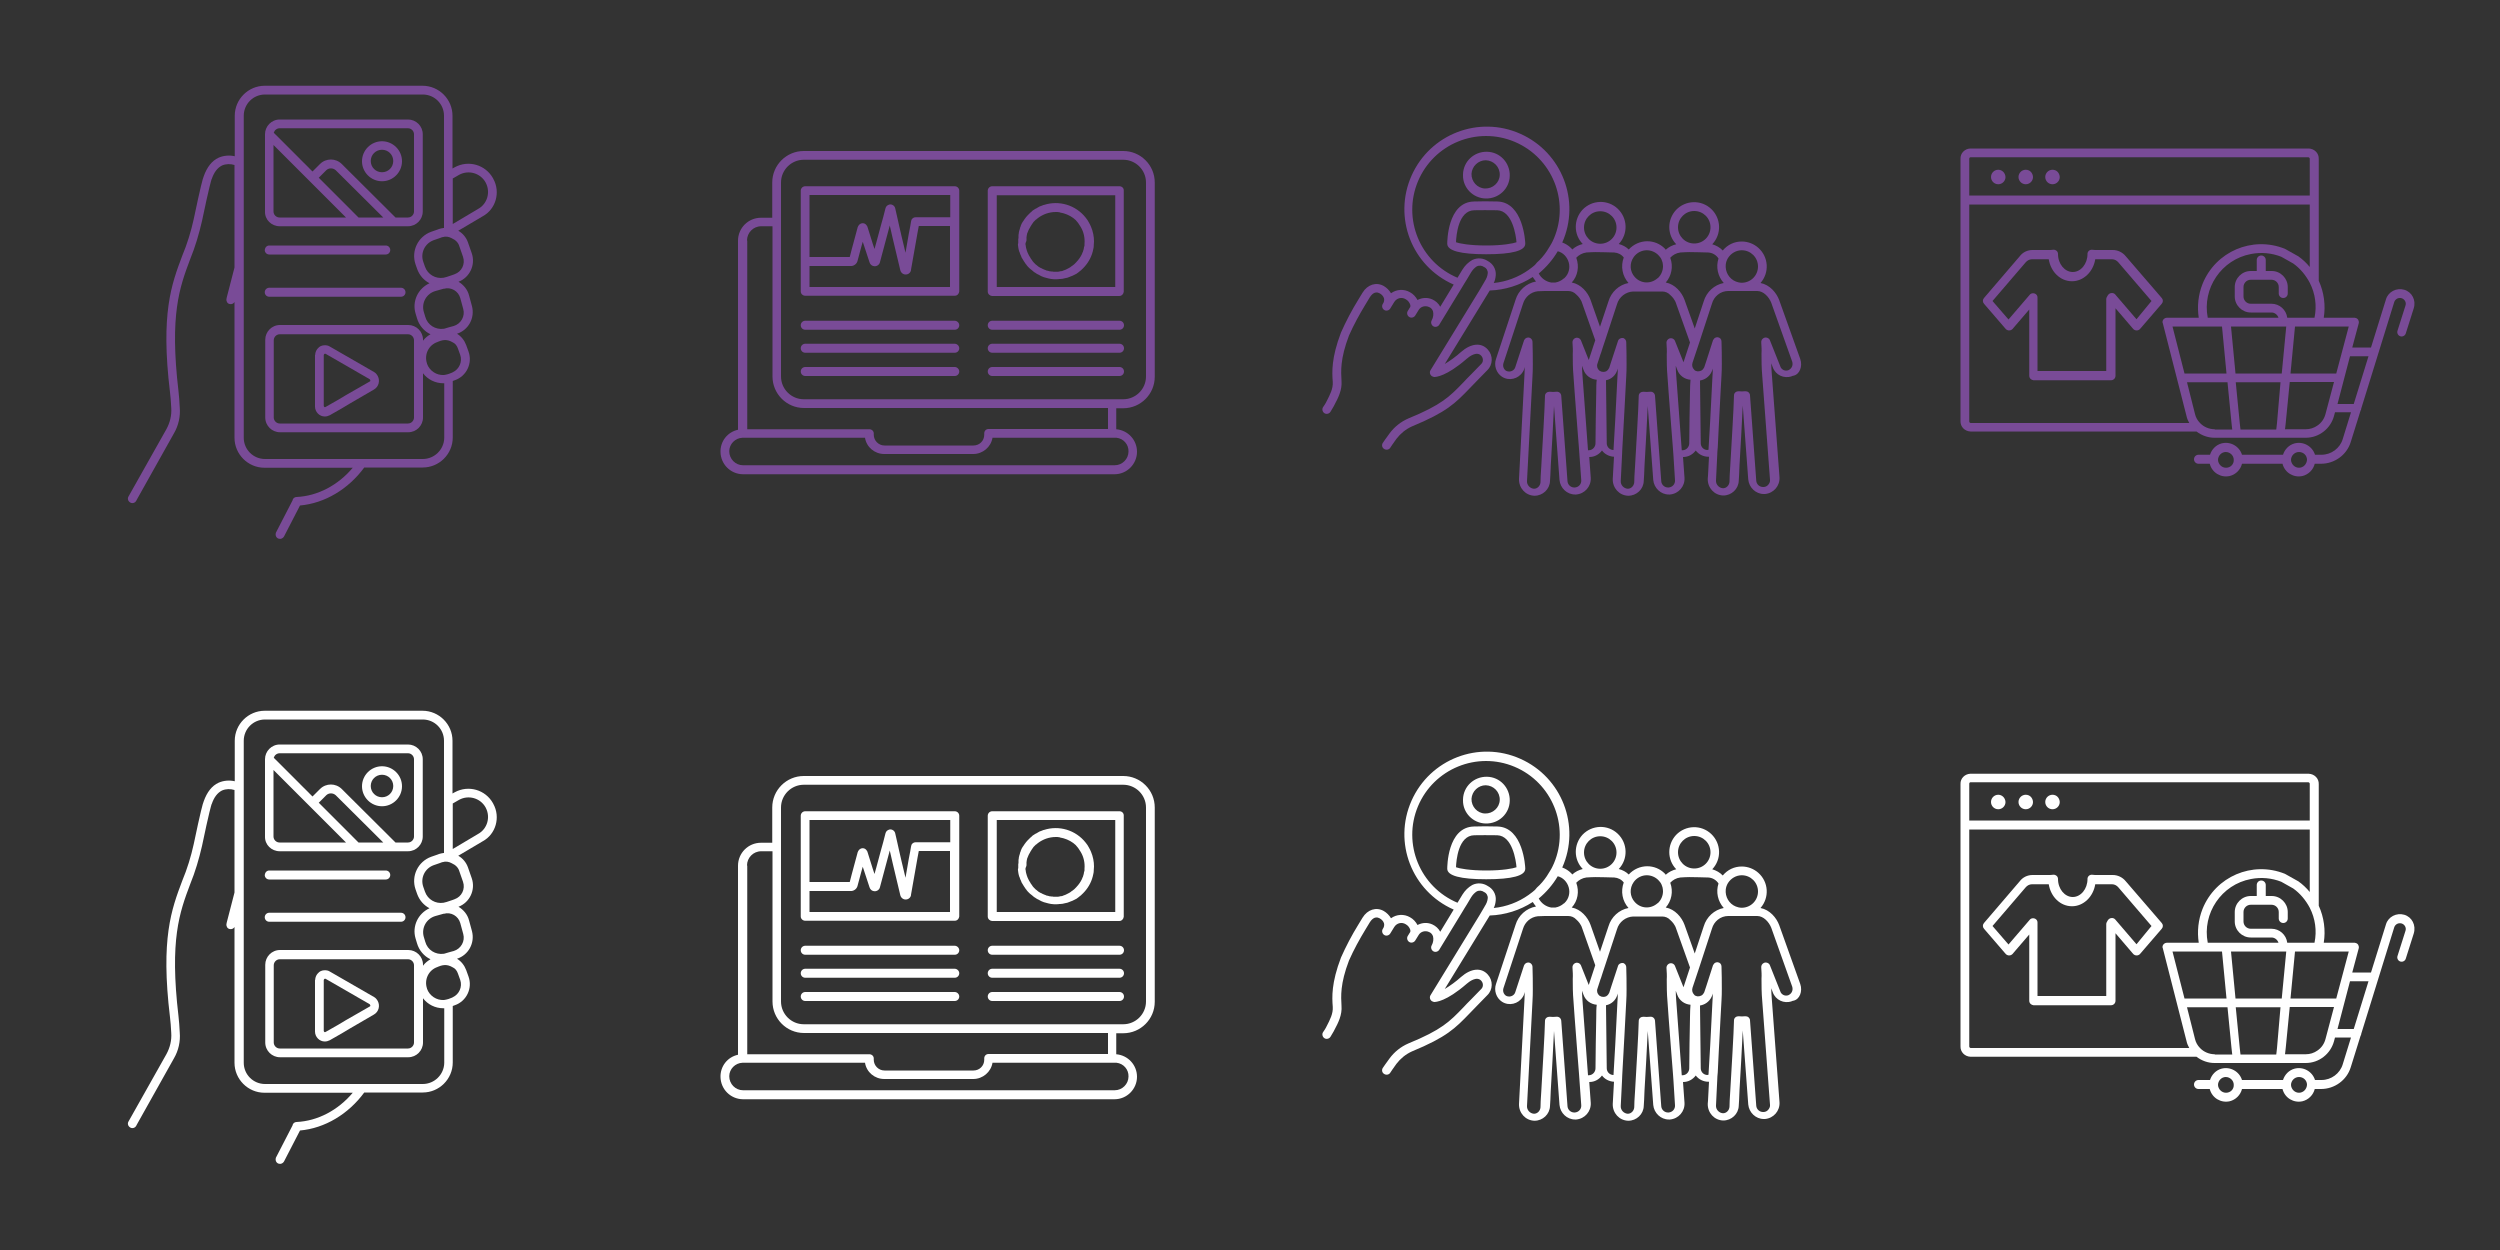 <?xml version="1.0" encoding="utf-8"?>
<!-- Generator: Adobe Illustrator 25.4.1, SVG Export Plug-In . SVG Version: 6.00 Build 0)  -->
<svg version="1.1" id="icon_feature1" xmlns="http://www.w3.org/2000/svg" xmlns:xlink="http://www.w3.org/1999/xlink" x="0px"
	 y="0px" viewBox="0 0 1000 500" style="enable-background:new 0 0 1000 500;" xml:space="preserve">
<rect x="0" y="0" width="1000" height="500" fill="#333333" stroke="none"/>
<style type="text/css">
	.st0{fill:none;}
	.st1{fill:#794B97;}
	.st2{fill:#FFFFFF;}
</style>
<rect class="st0" width="250" height="250"/>
<g>
	<path class="st1" d="M197.3,71.5L197.3,71.5l-0.1-0.2c-3-5.4-9.8-7.4-15.3-4.4l-0.9,0.5V46.3c0-6.6-5.4-12-12-12c0,0,0,0,0,0h-63.1
		c-6.6,0-12,5.4-12,12v16.2c-2.2-0.5-4.5-0.3-6.5,0.6c-2.6,1.2-4.6,3.7-5.9,7.4c-0.4,0.9-1.3,4.2-4,17.1c-1.1,5-2.6,9.9-4.6,14.7
		c-4.3,11.4-8.7,23.1-4.9,54.6c0.2,1.5,0.4,4.2,0.5,6.3c0.2,2.9-0.5,5.8-1.9,8.4l-15.2,27c-0.5,0.8-0.2,1.9,0.7,2.4
		c0.8,0.5,1.9,0.2,2.4-0.7l0.2-0.4l14.9-26.6c1.8-3.1,2.6-6.7,2.3-10.3c-0.1-2.1-0.3-4.9-0.5-6.5c-3.6-30.6,0.4-41.5,4.7-52.9
		c2-4.9,3.5-10,4.7-15.2c2.9-13.9,3.7-16.3,3.8-16.6c0-0.1,0-0.1,0.1-0.2c0.9-2.7,2.3-4.5,4.1-5.4c1.6-0.7,3.4-0.7,5-0.2V107
		c-0.9,3.4-1.9,7.4-3.1,12l-0.1,0.5c-0.2,0.9,0.3,1.9,1.2,2.1c0.8,0.2,1.6-0.1,2-0.8v54.3c0,6.6,5.4,12,12,12h35.3
		c-5.9,7-14,11.3-22.5,11.7c-0.8,0-1.5,0.6-1.6,1.4l-6.6,12.8c-0.1,0.1-0.1,0.3-0.1,0.4c-0.2,0.9,0.3,1.9,1.3,2.1
		c0.8,0.2,1.6-0.2,2-0.9l6.4-12.4c9.9-0.9,19.3-6.5,25.7-15.2h23.4c6.6,0,12-5.4,12-12v-22.6l0.8-0.3l0,0c4.7-1.6,7.2-6.8,5.5-11.5
		l-0.9-2.5c-0.7-1.9-2-3.6-3.7-4.6c4.6-1.5,7.2-6.3,6-11l-1.2-4.4c-0.6-2.3-2.2-4.2-4.2-5.4c4.5-1.7,6.9-6.8,5.3-11.4l-1.5-4.3
		c-0.7-2-2.1-3.7-3.9-4.7l9.8-5.8C198.3,83.7,200.3,76.9,197.3,71.5z M169.1,183.6h-63.1c-4.7,0-8.5-3.8-8.5-8.5V46.3
		c0-4.7,3.8-8.5,8.5-8.5h63.1c4.7,0,8.5,3.8,8.5,8.5c0,0,0,0,0,0v44.9c-0.1,0-0.1,0-0.2,0c-0.6,0.1-1.2,0.2-1.8,0.4l-0.5,0.2
		l-2.6,0.9c-5.3,1.9-8.1,7.7-6.3,13l0.7,2c0.9,2.4,2.6,4.4,4.9,5.6c-4.6,2.1-7,7.2-5.6,12l0.6,2c0.8,2.8,2.8,5.2,5.4,6.4
		c-1.2,0.7-2.2,1.5-3,2.6v-0.4c0-3.3-2.7-5.9-5.9-5.9h-51.3c-3.3,0-5.9,2.7-5.9,5.9V167c0,3.3,2.7,5.9,5.9,5.9h51.3
		c3.3,0,5.9-2.7,5.9-5.9v-17.7c1.9,2.5,4.9,4,8.1,4c0.1,0,0.3,0,0.4,0l0,21.9C177.6,179.8,173.8,183.6,169.1,183.6z M165.6,136.1
		V167c0,1.3-1.1,2.4-2.4,2.4h-51.3c-1.3,0-2.4-1.1-2.4-2.4v-30.9c0-1.3,1.1-2.4,2.4-2.4h51.3C164.5,133.7,165.6,134.8,165.6,136.1
		L165.6,136.1z M183.2,139.5l0.9,2.5c0.9,2.7-0.4,5.7-3,6.9c-0.1,0.1-0.2,0.1-0.4,0.2l0,0l-1.3,0.5c0,0,0,0,0,0
		c-0.6,0.2-1.2,0.3-1.8,0.4c-3,0.2-5.8-1.7-6.8-4.5l0-0.1c-1.2-3.5,0.6-7.4,4.2-8.6c0,0,0,0,0,0l0.2-0.1l1.1-0.4
		c1-0.3,2.1-0.4,3.1-0.1c0.6,0.2,1.2,0.4,1.8,0.8C182.1,137.4,182.8,138.3,183.2,139.5z M184.1,119.2l1.2,4.4
		c0.8,2.9-0.9,5.9-3.8,6.8l-0.4,0.1l-1.8,0.5l-1,0.3c-0.2,0.1-0.5,0.1-0.7,0.2c-3.4,0.5-6.6-1.5-7.5-4.8l-0.6-2
		c-1-3.6,1.1-7.3,4.7-8.3h0l3.2-0.9c0.1,0,0.1,0,0.2,0C180.4,114.7,183.3,116.4,184.1,119.2z M183.7,98.4L183.7,98.4l1.5,4.3
		c1,2.9-0.5,6-3.4,7l-0.8,0.3l-1.8,0.6l-0.6,0.2c-0.4,0.1-0.8,0.2-1.2,0.3c-3.2,0.5-6.3-1.3-7.4-4.4l-0.7-2
		c-1.2-3.5,0.6-7.3,4.1-8.6c0,0,0,0,0,0l2.6-0.9l0.5-0.2c0.3-0.1,0.6-0.2,0.8-0.2c0.1,0,0.2,0,0.3-0.1c0.5-0.1,0.9,0,1.4,0h0
		c0.6,0.1,1.2,0.3,1.7,0.6C182.3,96,183.3,97.1,183.7,98.4z M191.2,83.6C191.2,83.7,191.2,83.7,191.2,83.6l-10.1,6l0-18.2l2.6-1.5
		c3.7-2,8.4-0.7,10.5,3l0.1,0.2C196.3,76.9,194.9,81.6,191.2,83.6z"/>
	<path class="st1" d="M111.9,90.5L111.9,90.5l45.6,0h0h0h5.7c3.3,0,5.9-2.7,5.9-5.9V53.7c0-3.3-2.7-5.9-5.9-5.9h-51.3
		c-3.3,0-5.9,2.7-5.9,5.9v30.9C105.9,87.9,108.6,90.5,111.9,90.5z M143.4,87l-13.1-13.1l-2.8-2.8l3-3c1-1,2.7-1,3.8,0l17.7,17.6
		l1.3,1.3L143.4,87z M111.9,51.3L111.9,51.3l51.3,0c1.3,0,2.4,1.1,2.4,2.4v30.9c0,1.3-1.1,2.4-2.4,2.4h-5l-21.5-21.4
		c-2.4-2.4-6.3-2.4-8.7,0l-3,3l-15.5-15.5C109.8,52.1,110.7,51.3,111.9,51.3z M109.4,58l29,29l-26.6,0c-1.3,0-2.4-1.1-2.4-2.4V58z"
		/>
	<path class="st1" d="M152.8,72.5c4.4,0,8-3.6,8-8c0-4.4-3.6-8-8-8c-4.4,0-8,3.6-8,8C144.8,68.9,148.4,72.5,152.8,72.5z M152.8,59.9
		c2.5,0,4.5,2,4.5,4.5c0,2.5-2,4.5-4.5,4.5s-4.5-2-4.5-4.5C148.3,61.9,150.3,59.9,152.8,59.9z"/>
	<path class="st1" d="M107.7,101.8h46.6c1,0,1.8-0.8,1.8-1.8s-0.8-1.8-1.8-1.8h-46.6c-1,0-1.7,0.8-1.8,1.8
		C105.9,101,106.7,101.8,107.7,101.8z"/>
	<path class="st1" d="M160.4,115.1h-52.7c-1,0-1.8,0.8-1.8,1.8s0.8,1.8,1.8,1.8h52.7c1,0,1.8-0.8,1.8-1.8S161.4,115.1,160.4,115.1z"
		/>
	<path class="st1" d="M149.6,148.8L149.6,148.8l-17.7-10.2c-0.6-0.4-1.3-0.5-2-0.5h0c-0.5,0-1.1,0.1-1.5,0.3c-0.5,0.2-1,0.6-1.4,1.1
		c-0.5,0.6-0.8,1.3-0.9,2.1c0,0.2,0,0.3-0.1,0.5v20.5c0,2.2,1.8,4,3.9,4c0.7,0,1.4-0.2,2-0.5l4.9-2.8l1.5-0.9l1.5-0.9l9.8-5.7
		c1.9-1.1,2.5-3.5,1.5-5.4C150.7,149.7,150.2,149.1,149.6,148.8z M148.1,152.4c0,0.1-0.1,0.1-0.2,0.2l-9.6,5.5l-1.5,0.9l-1.5,0.9
		l-5.1,2.9c-0.2,0.1-0.5,0.1-0.6-0.2c0-0.1-0.1-0.1-0.1-0.2V142c0-0.2,0.2-0.4,0.4-0.5c0,0,0,0,0.1,0c0.1,0,0.1,0,0.2,0l17.7,10.2
		C148.1,152,148.2,152.2,148.1,152.4C148.1,152.4,148.1,152.4,148.1,152.4L148.1,152.4z"/>
</g>
<rect x="250" class="st0" width="250" height="250"/>
<g>
	<path class="st1" d="M449.3,60.4H321.5c-6.9,0-12.6,5.6-12.6,12.6v14.1h-4.5c-5.1,0-9.2,4.1-9.2,9.2v75.6c-4.2,0.9-7.1,4.6-7,8.9
		c0.1,4.9,4,8.8,8.9,8.9h148.7c5,0,9-4.1,9-9c0-4.7-3.6-8.6-8.3-9v-8.4h2.8c6.9,0,12.6-5.6,12.6-12.6V73
		C461.9,66,456.2,60.4,449.3,60.4z M298.8,96.2c0-3.1,2.5-5.7,5.7-5.7h4.5v60.1c0,6.9,5.6,12.6,12.6,12.6h121.6v8.4h-47.8
		c-1,0-1.7,0.8-1.7,1.7c0,0.1,0,0.1,0,0.2c0,0.1,0,0.2,0,0.3l0,0.1c0,2.4-1.9,4.3-4.3,4.3h-35.6c-2.4,0-4.3-2-4.3-4.3c0,0,0,0,0,0
		c0-0.1,0-0.2,0-0.3c0.1-1-0.6-1.8-1.6-1.9c0,0-0.1,0-0.1,0h-48.9V96.2z M446.6,175.1c2.8,0.3,4.9,2.7,4.8,5.5c0,3-2.5,5.5-5.5,5.5
		v0H297.2c-3,0-5.5-2.5-5.5-5.6c0-2.9,2.4-5.3,5.3-5.4c0,0,0.1,0,0.1,0H346c0.6,3.8,3.9,6.5,7.7,6.5h35.6c3.8,0,7.1-2.8,7.7-6.5h49
		C446.1,175.1,446.3,175.1,446.6,175.1z M458.4,150.6c0,5-4.1,9.1-9.1,9.1H321.5c-5,0-9.1-4.1-9.1-9.1V73c0-5,4.1-9.1,9.1-9.1h127.8
		c5,0,9.1,4.1,9.1,9.1V150.6z"/>
	<path class="st1" d="M322.1,118.3C322.1,118.3,322.1,118.3,322.1,118.3h59.8c1,0,1.7-0.8,1.8-1.7c0,0,0,0,0,0V87.1V76.3
		c0-1-0.8-1.8-1.8-1.8h-59.8c-1,0-1.8,0.8-1.8,1.8v40.3C320.3,117.5,321.1,118.3,322.1,118.3z M380.1,114.8h-56.3v-8.4l16.7,0
		c0,0,0.1,0,0.1,0c1.1-0.1,2.1-0.9,2.4-2l1.5-5.6l0.6-2.1l0.6,1.8l2.1,6.4c0.3,1,1.1,1.6,2.1,1.6c0,0,0,0,0,0c1,0,1.9-0.7,2.1-1.7
		l2.3-8.6l1.5-5.6l0.1-0.4l0.1,0.4l1.1,4.8l3,12.6c0.2,1,1.1,1.8,2.1,1.8h0.1c1,0,1.9-0.7,2.1-1.7c0-0.1,0-0.1,0-0.2l2.7-15.3
		l0.4-2.1l0-0.1h12.5l0,0.1V114.8z M323.8,88.8L323.8,88.8l0-10.8h56.3v8.9h-13.9c-0.8,0-1.6,0.6-1.7,1.4l-0.1,0.4l-0.3,1.8
		l-0.6,3.1l-1.3,7.5l-1.6-6.7l-0.9-3.9l-0.4-1.8l-0.4-1.8l-0.8-3.5c-0.2-1.1-1.3-1.8-2.3-1.6c-0.8,0.2-1.4,0.7-1.6,1.5l-0.9,3.5
		l-0.5,1.8l-0.5,1.8l-1.8,6.7l-0.7,2.5l-0.7-2.1l-2.1-6.7c0-0.1-0.1-0.3-0.2-0.4c-0.5-1-1.6-1.4-2.6-0.9c-0.4,0.2-0.7,0.5-0.9,0.9
		c0,0.1-0.1,0.1-0.1,0.2c0,0.1,0,0.1-0.1,0.2l-2.4,8.9l-0.8,3.1l-10.4,0l-5.7,0V88.8z"/>
	<path class="st1" d="M447.8,74.5L447.8,74.5l-50.9,0c-1,0-1.8,0.8-1.8,1.8v40.3c0,1,0.8,1.7,1.7,1.8c0,0,0,0,0,0h50.9
		c1,0,1.7-0.8,1.8-1.7c0,0,0,0,0,0V76.3C449.6,75.3,448.8,74.5,447.8,74.5z M446.1,114.8h-47.4V78.1h47.4V114.8z"/>
	<path class="st1" d="M381.9,128.3h-59.8c-1,0-1.8,0.8-1.8,1.8s0.8,1.8,1.8,1.8h59.8c1,0,1.8-0.8,1.8-1.8S382.8,128.3,381.9,128.3z"
		/>
	<path class="st1" d="M381.9,137.5h-59.8c-1,0-1.8,0.8-1.8,1.8s0.8,1.8,1.8,1.8h59.8c1,0,1.8-0.8,1.8-1.8S382.8,137.5,381.9,137.5z"
		/>
	<path class="st1" d="M381.9,146.8h-59.8c-1,0-1.8,0.8-1.8,1.8s0.8,1.8,1.8,1.8h59.8c1,0,1.8-0.8,1.8-1.8S382.8,146.8,381.9,146.8z"
		/>
	<path class="st1" d="M447.8,128.3h-50.9c-1,0-1.8,0.8-1.8,1.8s0.8,1.8,1.8,1.8h50.9c1,0,1.8-0.8,1.8-1.8S448.8,128.3,447.8,128.3z"
		/>
	<path class="st1" d="M447.8,137.5h-50.9c-1,0-1.8,0.8-1.8,1.8s0.8,1.8,1.8,1.8h50.9c1,0,1.8-0.8,1.8-1.8S448.8,137.5,447.8,137.5z"
		/>
	<path class="st1" d="M447.8,146.8h-50.9c-1,0-1.8,0.8-1.8,1.8s0.8,1.8,1.8,1.8h50.9c1,0,1.8-0.8,1.8-1.8S448.8,146.8,447.8,146.8z"
		/>
	<path class="st1" d="M407.2,98.1c0,0.3,0.1,0.5,0.1,0.8c0,0.2,0.1,0.4,0.1,0.6c0.1,0.3,0.1,0.6,0.2,0.8c0,0.2,0.1,0.3,0.2,0.5
		c0.1,0.3,0.2,0.6,0.3,0.9c0.1,0.1,0.1,0.3,0.2,0.4c0.1,0.3,0.3,0.7,0.4,1c0.1,0.1,0.1,0.2,0.2,0.3c0.2,0.3,0.4,0.7,0.6,1
		c0.1,0.1,0.1,0.2,0.2,0.3c0.2,0.3,0.4,0.6,0.6,0.9c0,0,0,0.1,0.1,0.1c0.1,0.1,0.2,0.2,0.2,0.3c0.2,0.2,0.3,0.4,0.5,0.6
		c0.1,0.1,0.1,0.1,0.2,0.2c0.1,0.1,0.3,0.3,0.4,0.4c0.2,0.2,0.4,0.4,0.7,0.6c0.1,0.1,0.3,0.2,0.5,0.4c0.2,0.2,0.5,0.4,0.7,0.6
		c0.1,0.1,0.3,0.2,0.5,0.3c0.3,0.2,0.5,0.4,0.8,0.5c0.1,0.1,0.3,0.2,0.4,0.2c0.3,0.2,0.6,0.3,0.9,0.5c0.1,0.1,0.3,0.1,0.4,0.2
		c0.3,0.1,0.7,0.3,1,0.4c0.1,0,0.3,0.1,0.4,0.1c0.3,0.1,0.7,0.2,1.1,0.3c0.1,0,0.3,0.1,0.4,0.1c0.3,0.1,0.7,0.1,1,0.2
		c0,0,0.1,0,0.1,0c0.3,0,0.7,0.1,1,0.1c0,0,0.1,0,0.1,0c0.3,0,0.5,0,0.8,0h0c0.4,0,0.9,0,1.3-0.1c0.1,0,0.2,0,0.3,0
		c0.3,0,0.7-0.1,1-0.1c0.1,0,0.3-0.1,0.4-0.1c0.3-0.1,0.6-0.1,0.9-0.2c0.2,0,0.3-0.1,0.5-0.1c0.3-0.1,0.5-0.2,0.8-0.3
		c0.2-0.1,0.3-0.1,0.5-0.2c0.3-0.1,0.5-0.2,0.8-0.3c0.1-0.1,0.3-0.1,0.4-0.2c0.3-0.1,0.5-0.3,0.8-0.4c0.1-0.1,0.3-0.1,0.4-0.2
		c0.3-0.2,0.6-0.4,0.8-0.6c0.1-0.1,0.2-0.1,0.2-0.2c0.1-0.1,0.1-0.1,0.2-0.1c0.2-0.2,0.4-0.3,0.6-0.5c0.1-0.1,0.2-0.1,0.2-0.2
		c0,0,0,0,0.1-0.1c0.3-0.3,0.7-0.6,1-1c0,0,0.1-0.1,0.1-0.1c1.8-2,3-4.4,3.5-7l0,0c0.1-0.4,0.2-0.9,0.2-1.3c0-0.1,0-0.1,0-0.2
		c0,0,0-0.1,0-0.1c0-0.5,0.1-1,0.1-1.5v0c0-2-0.4-4-1.2-5.9l0,0c-0.3-0.6-0.5-1.2-0.9-1.8c-0.3-0.6-0.7-1.2-1.2-1.8c0,0,0,0,0,0
		c-4-5.1-10.7-7.1-16.8-5.1l-0.1,0c-0.3,0.1-0.6,0.2-1,0.4c-0.1,0-0.2,0.1-0.3,0.1c-0.3,0.1-0.5,0.2-0.8,0.4
		c-0.2,0.1-0.4,0.2-0.5,0.3s-0.4,0.2-0.6,0.3c-0.4,0.2-0.7,0.5-1.1,0.7c0,0-0.1,0-0.1,0.1c-0.1,0.1-0.2,0.1-0.2,0.2
		c-0.2,0.2-0.5,0.4-0.7,0.6c0,0-0.1,0.1-0.1,0.1c0,0,0,0,0,0c-0.3,0.3-0.6,0.6-0.9,0.9c0,0-0.1,0.1-0.1,0.1
		c-0.2,0.3-0.5,0.5-0.7,0.8l-0.1,0.2c-0.1,0.1-0.1,0.1-0.2,0.2c-0.2,0.3-0.4,0.6-0.6,0.9c-0.1,0.1-0.1,0.2-0.2,0.3
		c0,0-0.1,0.1-0.1,0.1c-0.1,0.2-0.3,0.5-0.4,0.7c-0.1,0.2-0.2,0.3-0.2,0.5c-0.1,0.2-0.2,0.3-0.2,0.5c0,0.1-0.1,0.2-0.1,0.3
		c-0.1,0.2-0.2,0.4-0.2,0.6c-0.1,0.2-0.1,0.5-0.2,0.7c-0.1,0.3-0.2,0.5-0.2,0.8c-0.1,0.2-0.1,0.4-0.1,0.7c-0.1,0.3-0.1,0.5-0.1,0.8
		c0,0.1,0,0.1,0,0.2c0,0.2,0,0.4,0,0.5c0,0.2,0,0.4-0.1,0.6c0,0.1,0,0.1,0,0.2c0,0.3,0,0.5,0,0.8s0,0.5,0,0.7
		C407.1,97.6,407.2,97.9,407.2,98.1z M410.6,96c0-0.2,0-0.4,0-0.6c0-0.1,0-0.3,0-0.4c0,0,0-0.1,0-0.1c0-0.2,0.1-0.4,0.1-0.7
		c0-0.2,0.1-0.3,0.1-0.5c0-0.2,0.1-0.4,0.2-0.6c0.1-0.2,0.1-0.4,0.2-0.5c0.1-0.2,0.1-0.3,0.2-0.5c0.1-0.2,0.2-0.4,0.3-0.6
		c0.1-0.1,0.1-0.2,0.2-0.3c0.1-0.2,0.2-0.4,0.3-0.6c0,0,0-0.1,0.1-0.1c0-0.1,0.1-0.1,0.1-0.2c0.2-0.3,0.3-0.5,0.5-0.8
		c0,0,0.1-0.1,0.1-0.1c0.1-0.2,0.3-0.4,0.4-0.6c0.1-0.1,0.2-0.2,0.2-0.2c0,0,0,0,0,0c0.3-0.3,0.5-0.5,0.8-0.8l0.1,0
		c0.2-0.2,0.4-0.4,0.6-0.5c0,0,0.1-0.1,0.1-0.1c2-1.5,4.5-2.4,7.1-2.4h0c0.5,0,1,0,1.4,0.1c0.1,0,0.2,0,0.3,0.1
		c1.9,0.3,3.8,1.1,5.3,2.2c0.7,0.5,1.3,1.1,1.8,1.8c0.1,0.1,0.2,0.2,0.3,0.4c0.3,0.4,0.6,0.9,0.9,1.4c1.2,2,1.7,4.4,1.5,6.7
		c0,0.1,0,0.2,0,0.3c0,0.1,0,0.2,0,0.3c0,0.1,0,0.3-0.1,0.4c0,0.1,0,0.3-0.1,0.4c0,0.2-0.1,0.4-0.1,0.7c0,0.1-0.1,0.2-0.1,0.3
		c-0.1,0.2-0.1,0.5-0.2,0.7c0,0.1,0,0.1-0.1,0.2c-0.4,1.2-1.1,2.3-1.9,3.3l0,0l-0.1,0.1c-0.4,0.5-0.8,0.9-1.2,1.3
		c-0.2,0.2-0.4,0.4-0.6,0.5c-0.2,0.2-0.5,0.4-0.7,0.5c0,0-0.1,0-0.1,0.1c-0.1,0.1-0.3,0.2-0.4,0.3c-0.2,0.1-0.3,0.2-0.5,0.3
		c-0.1,0.1-0.3,0.1-0.4,0.2c-0.2,0.1-0.4,0.2-0.6,0.3c-0.1,0.1-0.2,0.1-0.4,0.2c-0.3,0.1-0.5,0.2-0.8,0.3c-0.1,0-0.2,0-0.2,0.1
		c-0.3,0.1-0.6,0.2-1,0.2c-0.1,0-0.3,0-0.4,0.1c-0.2,0-0.4,0.1-0.7,0.1c-0.1,0-0.3,0-0.4,0c-0.2,0-0.5,0-0.7,0c-0.1,0-0.2,0-0.3,0
		c-0.2,0-0.5,0-0.7-0.1c-0.1,0-0.2,0-0.3,0c0,0-0.1,0-0.1,0c-0.3,0-0.6-0.1-0.8-0.1c-0.1,0-0.2,0-0.3-0.1c-0.3-0.1-0.6-0.1-0.9-0.2
		c-0.1,0-0.2,0-0.2-0.1c-0.3-0.1-0.6-0.2-0.8-0.3c-0.1,0-0.2-0.1-0.2-0.1c-0.3-0.1-0.5-0.2-0.8-0.4c-0.1,0-0.2-0.1-0.3-0.1
		c-0.2-0.1-0.5-0.3-0.7-0.4c-0.1-0.1-0.2-0.1-0.3-0.2c-0.2-0.2-0.4-0.3-0.6-0.5c-0.1-0.1-0.2-0.2-0.3-0.2c-0.2-0.2-0.4-0.4-0.6-0.6
		c-0.1-0.1-0.2-0.2-0.2-0.2c-0.2-0.2-0.4-0.4-0.6-0.7c0-0.1-0.1-0.1-0.1-0.1c0,0,0,0,0-0.1c-0.2-0.3-0.4-0.5-0.6-0.8
		c0-0.1-0.1-0.1-0.1-0.2c-0.2-0.3-0.3-0.6-0.5-0.8c0-0.1-0.1-0.1-0.1-0.2c-0.1-0.3-0.3-0.5-0.4-0.8c0-0.1-0.1-0.2-0.1-0.2
		c-0.1-0.3-0.2-0.5-0.3-0.8c0-0.1-0.1-0.2-0.1-0.3c-0.1-0.2-0.1-0.5-0.2-0.7c0-0.1-0.1-0.3-0.1-0.4c0-0.2-0.1-0.4-0.1-0.6
		c0-0.2,0-0.3-0.1-0.5c0-0.2,0-0.4,0-0.6C410.6,96.4,410.6,96.2,410.6,96z"/>
</g>
<rect x="499.5" class="st0" width="250" height="250"/>
<g>
	<path class="st1" d="M720.1,143.6L720.1,143.6l-8.4-23.5c-1.1-3-3.8-6.2-7.5-6.9c3.6-4.1,3.3-10.4-0.9-14.1
		c-1.8-1.6-4.2-2.5-6.6-2.5c-3,0-5.7,1.3-7.6,3.6c-1.1-1.2-2.6-2-4.2-2.5c3.8-4,3.6-10.3-0.4-14.1c-4-3.8-10.3-3.6-14.1,0.4
		c-3.6,3.9-3.6,9.9,0.1,13.7c-1.6,0.4-3,1.1-4.2,2.2c-0.1-0.2-0.3-0.3-0.4-0.5c-1.9-1.9-4.4-2.9-7-2.9c-2.8,0-5.5,1.2-7.4,3.3
		c-1.1-1.1-2.5-1.8-4-2.2c3.8-4,3.6-10.3-0.4-14.1c-4-3.8-10.3-3.6-14.1,0.4c-3.6,3.9-3.6,9.9,0.1,13.7c-1.6,0.4-3,1.1-4.2,2.2
		c-0.1-0.2-0.3-0.3-0.4-0.5c-1-1-2.2-1.8-3.6-2.3c7.4-16.6-0.1-36.1-16.8-43.5c-16.6-7.4-36.1,0.1-43.5,16.8s0.1,36.1,16.8,43.5
		c0,0,0.1,0,0.1,0l-5.4,8.9c-0.7-1.3-1.8-2.3-3.1-2.9c-1.9-0.9-4.1-0.8-6,0.2c-0.7-1.3-1.7-2.4-3-3.1c-2.4-1.4-5.4-1.2-7.6,0.4
		c-0.7-1.2-1.7-2.2-2.9-2.9c-3-1.7-6.5-0.6-8.5,2.7l-1.7,2.8c-2.6,4.2-4.9,8.6-6.9,13.1c-3.9,10.2-3.6,15.9-3.3,19.7
		c0.2,2.7-1.1,5.2-2.5,7.9l-0.2,0.4c-0.1,0.3-0.8,1.3-1.2,1.9c-0.5,0.8-0.2,1.9,0.6,2.4c0.8,0.5,1.9,0.2,2.4-0.6v0
		c0.2-0.3,1-1.7,1.3-2.2l0.2-0.4c1.6-3,3.2-6.1,2.9-9.8c-0.2-3.7-0.6-8.7,3-18.1c1.9-4.3,4.2-8.5,6.7-12.6l1.7-2.8
		c0.4-0.6,1.8-2.6,3.8-1.5c0.8,0.4,1.5,1.1,1.8,2c0.2,0.8,0,1.6-0.5,2.3c-0.5,0.8-0.2,1.9,0.6,2.4s1.9,0.2,2.4-0.6l1.6-2.6
		c1-1.6,3-2.1,4.6-1.1c0,0,0,0,0,0c0.9,0.5,1.5,1.3,1.8,2.2c0.1,0.4,0.1,0.9-0.2,1.2l-0.8,1.3c-0.5,0.8-0.2,1.9,0.6,2.4
		c0.8,0.5,1.9,0.2,2.4-0.6l1.3-2.1c0.8-1.5,2.7-2,4.2-1.3c0.8,0.3,1.3,0.9,1.6,1.7c0.3,1.2,0.1,2.5-0.5,3.6
		c-0.5,0.8-0.2,1.9,0.6,2.4c0.8,0.5,1.9,0.2,2.4-0.6l9.2-15.1l0.9-1.5l1-1.6l1.6-2.7c0.6-1,1.4-1.9,2.4-2.5c0.9-0.4,2-0.3,2.8,0.3
		c1,0.4,1.6,1.5,1.5,2.5c-0.1,1.2-0.6,2.3-1.2,3.2l-0.1,0.2l-1,1.7l-1,1.7l-19.6,32c-0.5,0.8-0.2,1.9,0.6,2.4
		c0.2,0.1,0.5,0.2,0.8,0.3c0.7,0,4.8-0.1,13.1-7.3c0.9-0.8,4-3.2,5.8-1.2c0.9,1,0.9,2.5-0.1,3.4c0,0-2,2.1-3.9,4
		c-1.2,1.2-2.2,2.2-3.1,3.2c-5.6,5.8-8.7,9-22.1,14.5c-3,1.3-5.6,3.4-7.5,6c-1.1,1.4-2.6,3.7-2.7,3.8c0,0,0,0,0,0
		c-0.5,0.8-0.3,1.9,0.6,2.4c0.8,0.5,1.9,0.3,2.4-0.5c0,0,1.5-2.3,2.5-3.6c1.6-2.1,3.7-3.8,6.1-4.9c14-5.8,17.3-9.2,23.2-15.3
		c0.9-1,2-2,3.1-3.2c1.9-1.9,3.9-4,3.9-4c2.3-2.2,2.4-5.9,0.2-8.3c-2.6-2.9-6.7-2.5-10.7,1c-2,1.8-4.2,3.4-6.5,4.8l18-29.4
		c6.1-0.2,12.1-2.1,17.2-5.4c0.4,0.6,0.8,1.2,1.3,1.8c-3.9,0.7-7.1,3.6-8.2,7.4l-7.8,23.6c-0.9,2.6,0.1,5.6,2.4,7.1
		c2.8,1.8,6.5,0.9,8.3-1.9c0.3-0.4,0.5-0.9,0.6-1.3l0.2-0.7c0,1-0.1,1.9-0.1,2.8c-2.2,41.3-2.2,42-2.2,42c-0.1,3.6,2.6,6.6,6.2,6.7
		c0,0,0,0,0,0c3.3,0,6.1-2.6,6.2-5.9c0.1-1.2,0.2-3.3,0.3-6.1c0.4-6.8,1-17.2,1.3-23.9l2.2,29.6c0.3,3.2,3,5.8,6.2,5.8
		c0.2,0,0.3,0,0.5,0c3.4-0.3,6-3.2,5.8-6.7c-0.2-3-0.4-5.7-0.6-8.3c0,0,0.1,0,0.1,0c2,0,3.8-1,5-2.6c1.1,1.5,2.9,2.4,4.8,2.5
		c-0.5,8.6-0.5,8.9-0.5,8.9c-0.1,3.6,2.6,6.6,6.2,6.7c0,0,0,0,0,0c3.3,0,6.1-2.6,6.2-5.9c0.1-1.2,0.2-3.3,0.3-6.1
		c0.4-6.8,1-17.3,1.3-23.9l2.2,29.6c0.3,3.2,3,5.8,6.2,5.8c0.2,0,0.3,0,0.5,0c3.4-0.3,6-3.2,5.8-6.7c-0.2-3-0.4-5.7-0.6-8.3
		c0,0,0.1,0,0.1,0c2,0,3.8-1,5-2.6c1.2,1.6,3.1,2.5,5.1,2.5c0.1,0,0.1,0,0.2,0c-0.4,8.6-0.5,8.8-0.5,8.8c-0.1,3.6,2.6,6.6,6.2,6.7
		c0,0,0,0,0,0c3.3,0,6.1-2.6,6.2-5.9c0.1-1.2,0.2-3.4,0.3-6.2c0.4-6.8,1-17.2,1.3-23.9l2.2,29.6c0.3,3.2,3,5.8,6.2,5.8
		c0.2,0,0.3,0,0.5,0c3.4-0.3,6-3.2,5.8-6.7c-3.1-41.5-3.1-41.6-3.1-41.6c-0.1-1.4-0.2-2.7-0.2-4l0.6,1.6c1.1,3.1,4.5,4.7,7.6,3.6
		c0.2-0.1,0.4-0.2,0.6-0.2C719.9,149.8,721.1,146.5,720.1,143.6z M690.3,105.8c0.1-0.9,0.4-1.8,0.9-2.6h0c1.2-1.9,3.3-3.1,5.5-3.1
		c3.6,0,6.5,2.9,6.5,6.5c0,3.6-2.9,6.5-6.5,6.5c-0.8,0-1.7-0.2-2.4-0.5C691.6,111.5,690,108.7,690.3,105.8z M671.2,90.9
		c0-3.6,2.9-6.5,6.5-6.5c3.6,0,6.5,2.9,6.5,6.5c0,3.6-2.9,6.5-6.5,6.5C674.1,97.4,671.2,94.5,671.2,90.9
		C671.2,90.9,671.2,90.9,671.2,90.9z M668.1,103.1c1-1.1,2.4-1.9,4-2.1h0c2.5-0.2,5-0.2,7.5-0.1c1.2,0,2.5,0.1,3.7,0.1
		c1.7,0.1,3.2,1,4.1,2.4c-1.1,3.4-0.3,7.1,2.1,9.8c-3.8,0.7-6.9,3.6-8,7.3l-3.6,10.9l-4.1-11.5c-1.1-3-3.8-6.2-7.5-6.9
		C668.6,110.4,669.4,106.6,668.1,103.1z M653.5,102.8c1.2-1.7,3.2-2.7,5.2-2.7c1.7,0,3.4,0.7,4.6,1.9c0.2,0.3,0.5,0.5,0.7,0.8
		c0.5,0.6,0.8,1.4,1,2.1c0.1,0.5,0.2,1.1,0.2,1.6c0,1.7-0.7,3.4-1.9,4.6c-0.1,0.1-0.2,0.2-0.3,0.2c-2.7,2.4-6.7,2.2-9.1-0.5
		C651.9,108.6,651.7,105.3,653.5,102.8L653.5,102.8z M640.1,84.5C640.1,84.5,640.1,84.5,640.1,84.5c3.6,0,6.5,2.9,6.5,6.5
		c0,3.6-2.9,6.5-6.5,6.5c-3.6,0-6.5-2.9-6.5-6.5C633.6,87.4,636.5,84.5,640.1,84.5z M630.5,103.1c1-1.1,2.5-1.9,4-2.1
		c2.5-0.2,5-0.2,7.5-0.1c1.2,0,2.5,0.1,3.7,0.1c1.5,0.1,2.9,0.8,3.8,2c-1.3,3.5-0.6,7.4,1.9,10.2c-3.8,0.7-6.9,3.6-8,7.3l-3.4,10.2
		l-3.8-10.8c-1.1-3-3.8-6.2-7.5-6.9C631.1,110.4,631.8,106.6,630.5,103.1z M627.5,105c0.6,2.2,0,4.6-1.7,6.2
		c-0.1,0.1-0.2,0.2-0.3,0.2c-0.9,0.8-2.1,1.4-3.3,1.6c-0.6,0-1.2,0-1.8,0c-2.1-0.4-3.9-1.7-4.9-3.6c3-2.5,5.6-5.5,7.6-8.9l0,0
		C625.2,101,626.9,102.8,627.5,105z M613,106.8c-0.5,0.4-1.1,0.8-1.6,1.2c-4.1,2.9-8.9,4.7-13.9,5.2c0.5-1,0.7-2,0.8-3.1
		c0.2-2.4-1.1-4.6-3.2-5.7c-1.8-1.2-4.2-1.4-6.2-0.4c-1.6,0.9-2.9,2.2-3.9,3.8l-2,3.3c-15-6.3-22.1-23.6-15.8-38.6
		s23.6-22.1,38.6-15.8c15,6.3,22.1,23.6,15.8,38.6c-0.2,0.5-0.4,0.9-0.6,1.3c-0.3,0.6-0.6,1.2-1,1.8c-0.4,0.7-0.9,1.4-1.3,2.1
		c-1.1,1.6-2.4,3.2-3.9,4.5C614.3,105.7,613.7,106.3,613,106.8z M632.5,192.1c0.1,1.5-1,2.8-2.6,2.9c0,0,0,0,0,0c-0.1,0-0.1,0-0.2,0
		c-1.4,0-2.6-1.1-2.7-2.5l-2.5-34.2c-0.1-1-0.9-1.7-1.9-1.6c0,0,0,0-0.1,0c-0.9,0.1-1.8,0.1-2.6,0c-0.5,0-0.9,0.1-1.3,0.4
		c-0.4,0.3-0.6,0.8-0.6,1.2c-0.1,5-1,19.7-1.5,28.5c-0.2,2.7-0.3,4.9-0.3,6.1c-0.1,1.4-1.2,2.6-2.6,2.6c-1.6-0.1-2.9-1.5-2.8-3.1
		c0-0.6,2.2-41.6,2.2-42c0.2-3.1,0.1-6.2,0.1-9.2c0-1.5-0.1-2.9-0.1-4.4c0-1-0.8-1.8-1.7-1.8c-0.8,0-1.4,0.5-1.7,1.2l-3.5,10.7
		c-0.4,1.3-1.9,2-3.2,1.6c-0.2-0.1-0.3-0.1-0.5-0.2c-1-0.7-1.4-1.9-1-3.1l7.8-23.7c0.8-2.7,3.1-4.7,5.9-5c1.6-0.1,3.3-0.1,5-0.1
		c0.7,0,1.4,0,2.1,0h0.2c0.3,0,0.6,0,0.9,0c0.2,0,0.5,0,0.7,0c0.6,0,1.2,0,1.8,0c0.5,0,1,0,1.5,0c1.2,0,2.4,0.5,3.2,1.4
		c0.5,0.4,0.9,0.9,1.3,1.4c0.4,0.6,0.8,1.2,1,1.9l5.3,15l-2.6,7.9l-3.1-7.8c0-0.1-0.1-0.2-0.1-0.2c-0.3-0.6-1-1-1.7-0.9
		c0,0-0.1,0-0.1,0c-1,0.2-1.6,1.1-1.5,2c0.1,1.5,0.2,3,0.1,4.5c0,2.5,0,5.7,0.3,8.9c0,0.2,0.7,10,1.5,20.1c0.2,3,0.5,6.1,0.7,8.9
		c0.1,1,0.1,1.9,0.2,2.8C632.2,187.9,632.5,191.9,632.5,192.1L632.5,192.1z M638.5,156.8L638.5,156.8c-0.1,5.5-0.3,15.5-0.3,20.5
		c0,1.5-1.2,2.8-2.7,2.8c0,0,0,0,0,0c-0.1,0-0.2,0-0.3,0c-2.2-29.7-2.2-29.8-2.2-29.8c-0.1-1.4-0.2-2.7-0.2-4l0.6,1.6
		c0.8,2.3,2.9,3.8,5.3,4C638.5,153.3,638.5,155,638.5,156.8z M647,150.3c-0.7,14.1-1.2,23.5-1.6,29.7c-1.5,0-2.7-1.2-2.7-2.7l0,0
		c0,0-0.2-14.9-0.3-25.2c2.1-0.4,3.8-1.9,4.5-4l0.2-0.7C647.1,148.4,647.1,149.4,647,150.3z M670,192.1c0.1,1.5-1,2.8-2.6,2.9
		c0,0,0,0,0,0c-0.1,0-0.1,0-0.2,0c-1.4,0-2.6-1.1-2.7-2.5l-2.5-34.2c-0.1-1-0.9-1.7-1.9-1.6c0,0,0,0-0.1,0c-0.9,0.1-1.8,0.1-2.6,0
		c-0.5,0-0.9,0.1-1.3,0.4c-0.4,0.3-0.6,0.8-0.6,1.2c-0.1,5-1,19.7-1.5,28.5c-0.2,2.7-0.3,4.9-0.3,6.1c-0.1,1.4-1.2,2.6-2.6,2.6
		c-1.6-0.1-2.9-1.5-2.8-3.1c0-0.2,0.2-4.3,0.5-10c0-0.8,0.1-1.6,0.1-2.4c0.3-5.1,0.6-11.1,0.9-16.3c0.4-7.3,0.7-13.1,0.7-13.2
		c0.2-3.1,0.1-6.2,0.1-9.2c0-1.5-0.1-2.9-0.1-4.4c0-0.7-0.4-1.3-1-1.6c-0.1-0.1-0.3-0.1-0.4-0.1c-0.8-0.1-1.7,0.4-1.9,1.2l-2.5,7.6
		l-1,3.1c-0.1,0.2-0.2,0.4-0.3,0.5c-0.2,0.4-0.6,0.7-0.9,0.9c-0.1,0.1-0.2,0.1-0.3,0.1c-0.5,0.2-1,0.2-1.4,0.1c-0.1,0-0.2,0-0.3-0.1
		c-0.2-0.1-0.3-0.1-0.5-0.2c-0.1-0.1-0.2-0.1-0.3-0.2c-0.8-0.7-1.1-1.8-0.7-2.8l1.2-3.7l0.2-0.5l0.7-2.2l0.9-2.7l4.8-14.6
		c0.8-2.9,3.5-5,6.5-5.1h11.6c1.2,0,2.4,0.5,3.2,1.4c0.5,0.4,0.9,0.9,1.3,1.4c0.4,0.6,0.8,1.2,1,1.9l5.6,15.7l-2.4,7.3
		c-0.1,0.2-0.1,0.4-0.2,0.6l-3.4-8.5c0-0.1-0.1-0.2-0.1-0.2c-0.3-0.6-1-1-1.7-0.9c0,0-0.1,0-0.1,0c-1,0.2-1.6,1.1-1.5,2
		c0.1,1.5,0.2,3,0.1,4.5c0,2.5,0,5.7,0.3,8.9c0,0.2,0.7,10,1.5,20.1c0.2,3,0.5,6.1,0.7,8.9c0.1,1,0.1,1.9,0.2,2.8
		C669.7,187.9,670,191.9,670,192.1L670,192.1z M676,156.8c-0.1,5.5-0.3,15.5-0.3,20.5c0,1.5-1.2,2.8-2.7,2.8c0,0,0,0,0,0
		c-0.1,0-0.2,0-0.3,0c-2.2-29.7-2.2-29.8-2.2-29.8c-0.1-1.4-0.2-2.7-0.2-4l0.6,1.6c0.8,2.3,2.9,3.8,5.3,4
		C676.1,153.3,676,155,676,156.8z M685,150.3c-0.7,14.1-1.2,23.4-1.6,29.6c-0.1,0-0.3,0-0.4,0.1c-1.5,0-2.7-1.2-2.7-2.7v0
		c0,0-0.2-14.8-0.3-25.1c0.2,0,0.4-0.1,0.5-0.1c2.1-0.5,3.7-2,4.4-4l0.2-0.7C685.1,148.4,685.1,149.4,685,150.3z M715.5,148
		c-0.1,0-0.1,0.1-0.2,0.1l0,0c-0.6,0.2-1.3,0.2-1.9-0.1c-0.6-0.3-1.1-0.8-1.3-1.5l-4.1-10.3c-0.3-0.9-1.3-1.4-2.3-1.1
		c-0.8,0.3-1.3,1.1-1.2,1.9c0.1,1.5,0.2,3,0.1,4.5c0,2.5,0,5.7,0.3,8.9c0,0.5,3.1,41.1,3.1,41.5c0.1,0.7-0.2,1.4-0.7,2
		c-0.5,0.6-1.2,0.9-1.9,0.9c-0.1,0-0.1,0-0.2,0c-1.4,0-2.6-1.1-2.7-2.5l-2.5-34.2c0-0.5-0.3-0.9-0.6-1.2c-0.4-0.3-0.8-0.4-1.3-0.4
		c-0.9,0.1-1.8,0.1-2.6,0c-0.5,0-0.9,0.1-1.3,0.4c-0.4,0.3-0.6,0.8-0.6,1.2c-0.1,5-1,19.7-1.5,28.4c-0.2,2.8-0.3,5-0.3,6.2
		c-0.1,1.4-1.2,2.6-2.6,2.6c-1.6-0.1-2.9-1.5-2.8-3.1c0-0.2,0.2-4.5,0.5-10.3c0-0.9,0.1-1.9,0.2-2.9c0.1-2.6,0.3-5.4,0.4-8.2
		c0.5-10.3,1.1-20.4,1.1-20.6c0.2-3.1,0.1-6.2,0.1-9.2c0-1.5-0.1-2.9-0.1-4.4c0-0.9-0.6-1.6-1.5-1.7c0,0,0,0,0,0c-0.1,0-0.2,0-0.2,0
		c-0.6,0-1.2,0.3-1.5,0.9c-0.1,0.1-0.1,0.2-0.2,0.3l-2.7,8.4l-0.8,2.4c-0.1,0.2-0.2,0.4-0.3,0.5c-0.3,0.5-0.8,0.9-1.4,1
		c-0.1,0-0.1,0-0.2,0.1c-0.1,0-0.2,0-0.3,0c-0.4,0.1-0.9,0-1.3-0.2c-0.1,0-0.2-0.1-0.2-0.1l0,0c-0.1-0.1-0.3-0.2-0.4-0.4
		c-0.7-0.7-0.9-1.8-0.6-2.7l1-3l0.4-1.2l0.5-1.5l0.9-2.7l5-15.3c0.4-1.4,1.2-2.6,2.3-3.5c1.2-1,2.7-1.5,4.2-1.5h11.6
		c2.5,0,4.7,2.4,5.6,4.7l8.4,23.6l0,0C717.3,146.1,716.7,147.4,715.5,148z"/>
	<path class="st1" d="M594.3,79.4L594.3,79.4c5.2,0.1,9.5-3.9,9.6-9.1c0.1-5.2-3.9-9.5-9.1-9.6c-5.2-0.1-9.5,3.9-9.6,9.1
		c0,0.1,0,0.2,0,0.3C585.1,75.1,589.2,79.3,594.3,79.4z M594.3,64.1c3.2,0.1,5.7,2.7,5.6,5.9c-0.1,3.1-2.8,5.5-5.9,5.4
		c-3.1-0.1-5.5-2.8-5.4-5.9C588.8,66.5,591.3,64.1,594.3,64.1z"/>
	<path class="st1" d="M599,80.6c-3.6-0.1-6.7-0.1-9.4,0c-10.7,0.2-10.7,16.3-10.7,16.9c0,2.8,5.3,4.2,15.6,4.2
		c10.3,0,15.6-1.4,15.6-4.2c0-0.1,0-0.1,0-0.2C610.1,96.7,609.3,80.9,599,80.6z M594.5,98.2c-6.6,0-10.8-0.8-12.1-1.3h0
		c0.1-2.7,0.9-12.7,7.3-12.8c2.6,0,5.6-0.1,9.2,0c6.1,0.2,7.5,10.2,7.7,12.8C605.2,97.4,601.1,98.2,594.5,98.2z"/>
</g>
<rect x="750" class="st0" width="250" height="250"/>
<g>
	<path class="st1" d="M799.3,67.9L799.3,67.9L799.3,67.9c-1.6,0-2.9,1.3-2.9,2.9c0,1.6,1.3,2.9,2.9,2.9c1.6,0,2.9-1.3,2.9-2.9
		C802.1,69.1,800.8,67.9,799.3,67.9z"/>
	<path class="st1" d="M810.3,67.9L810.3,67.9c-1.6,0-2.9,1.3-2.9,2.9c0,1.6,1.3,2.9,2.9,2.9c1.6,0,2.9-1.3,2.9-2.9
		C813.1,69.1,811.9,67.9,810.3,67.9z"/>
	<path class="st1" d="M821,67.9L821,67.9c-1.6,0-2.9,1.3-2.9,2.9c0,1.6,1.3,2.9,2.9,2.9c1.6,0,2.9-1.3,2.9-2.9
		C823.8,69.1,822.6,67.9,821,67.9z"/>
	<path class="st1" d="M850.3,102.5c-1.3-1.6-3.2-2.5-5.2-2.5h-7.1l-1.1-0.1c-1-0.1-1.8,0.6-1.9,1.5c0,0.1,0,0.1,0,0.2
		c0,4-2.7,7.2-5.9,7.2s-5.9-3.2-5.9-7.2c0-0.5-0.2-1-0.6-1.3c-0.4-0.3-0.9-0.5-1.4-0.4l-1.1,0.1h-7.1c-2,0-3.9,0.9-5.1,2.5
		l-14.3,16.7c-0.6,0.7-0.6,1.6,0,2.3l8.7,10.1c0.7,0.7,1.8,0.8,2.6,0.1c0,0,0.1-0.1,0.1-0.1l6.7-7.8v26.5c0,1,0.8,1.7,1.7,1.8
		c0,0,0,0,0,0h31c1,0,1.8-0.8,1.8-1.8v-27l7.1,8.3c0.7,0.7,1.8,0.8,2.6,0.1c0,0,0.1-0.1,0.1-0.1l8.7-10.1c0.6-0.7,0.6-1.6,0-2.3
		L850.3,102.5z M854.6,127.7l-8.5-9.9c-0.6-0.7-1.7-0.8-2.5-0.2c-0.1,0.1-0.3,0.3-0.4,0.4l-0.4,0.7c-0.2,0.3-0.3,0.6-0.3,0.9v28.8
		h-27.5V119c0-1-0.8-1.7-1.8-1.7c-0.5,0-1,0.2-1.3,0.6l-8.5,9.9l-6.4-7.4l13.3-15.5c0.6-0.7,1.5-1.2,2.5-1.2h6.7
		c0.8,5,4.6,8.8,9.3,8.8c4.6,0,8.5-3.8,9.3-8.8h6.7c1,0,1.9,0.5,2.5,1.2l13.3,15.5L854.6,127.7z"/>
	<path class="st1" d="M961.7,115.9L961.7,115.9c-3.1-0.9-6.4,0.8-7.3,3.8l-6,19.3h-7.5l2.6-9.7c0.2-0.9-0.3-1.9-1.2-2.1
		c-0.1,0-0.3-0.1-0.4-0.1h-12.4c0.8-5,0.1-10.2-2-14.8V63.6c0.1-2.3-1.7-4.1-4-4.2c0,0,0,0,0,0H788.1c-2.2,0.1-4,1.9-3.9,4.1v104.9
		c-0.1,2.3,1.7,4.1,4,4.2c0,0,0,0,0,0h90.4c2.1,1.6,4.6,2.5,7.2,2.5h36.5c5.3,0,9.9-3.6,11.3-8.7l0.4-1.5h6.4l-3.3,10.7
		c-1.1,3.7-4.6,6.3-8.5,6.3h-2.6c-1.1-3.5-4.8-5.5-8.3-4.5c-2.1,0.6-3.8,2.3-4.5,4.5h-16.4c-1.1-3.5-4.8-5.5-8.3-4.5
		c-2.1,0.6-3.8,2.3-4.5,4.5h-4.6c-1,0-1.8,0.8-1.8,1.8s0.8,1.8,1.8,1.8h4.5c0.9,3.6,4.5,5.7,8,4.9c2.4-0.6,4.3-2.5,4.9-4.9h16.2
		c0.9,3.6,4.5,5.7,8,4.9c2.4-0.6,4.3-2.5,4.9-4.9h2.5c5.4,0,10.3-3.5,11.9-8.7l3.9-12.5c0.2-0.3,0.3-0.6,0.3-0.9l13.2-42.6
		c0.4-1.2,1.7-1.9,3-1.5c1.2,0.4,1.9,1.7,1.5,2.9l-3.2,10.1c-0.3,0.9,0.2,1.9,1.1,2.2c0.9,0.3,1.9-0.2,2.2-1.1l3.2-10.1
		C966.5,120.1,964.8,116.8,961.7,115.9z M890.4,187.1c-1.7,0-3.1-1.4-3.2-3.1c0-1.7,1.4-3.2,3.1-3.2s3.2,1.4,3.2,3.1
		C893.6,185.7,892.2,187.1,890.4,187.1z M919.6,187.1C919.6,187.1,919.6,187.1,919.6,187.1c-1.7,0-3.1-1.4-3.2-3.1
		c0-1.7,1.4-3.2,3.2-3.2s3.2,1.4,3.2,3.1C922.7,185.7,921.3,187.1,919.6,187.1z M925.8,127.1L925.8,127.1l-10.9,0
		c-0.4-3.2-3.1-5.6-6.3-5.6h-8.3c-1.6,0-2.9-1.3-2.9-2.9v-3.8c0-1.6,1.3-2.9,2.9-2.9h8.3c1.6,0,2.9,1.3,2.9,2.9v2.6
		c0,1,0.8,1.8,1.8,1.8s1.8-0.8,1.8-1.8v-2.6c0-3.5-2.9-6.4-6.4-6.4h-2.4V104c0-1-0.8-1.8-1.8-1.8s-1.8,0.8-1.8,1.8v4.4h-2.4
		c-3.5,0-6.4,2.9-6.4,6.4v3.8c0,3.5,2.9,6.4,6.4,6.4h8.3c1.3,0,2.4,0.9,2.8,2.1h-28.3c-2.3-11.8,5.5-23.3,17.3-25.5
		c4.1-0.8,8.3-0.4,12.1,1.1l4.8,2.7c2.8,2,5,4.7,6.6,7.7C926.1,117.4,926.8,122.3,925.8,127.1z M890.6,149.4h-16.8l-4.8-18.8h19.8
		L890.6,149.4z M787.7,63.5c0-0.3,0.2-0.6,0.5-0.6h135.1c0.3,0,0.6,0.3,0.6,0.6c0,0,0,0,0,0l0,0v14.7H787.7V63.5z M788.3,169.2
		c-0.3,0-0.6-0.3-0.6-0.6c0,0,0,0,0,0V81.8h136.2v25c-1.3-1.6-2.9-3.1-4.6-4.3c-0.1,0-0.1-0.1-0.2-0.1l-5-2.8
		c-0.1,0-0.1-0.1-0.2-0.1c-13-5.2-27.7,1.1-32.9,14.1c-1.7,4.3-2.2,9-1.5,13.5h-12.7c-1,0-1.8,0.8-1.8,1.7c0,0.1,0,0.3,0.1,0.4
		l9.5,37.2c0.2,1,0.6,1.9,1.1,2.8L788.3,169.2z M885.9,171.7c-2.2,0-4.4-0.9-5.9-2.5h0c-1-1-1.7-2.3-2-3.6l-3.2-12.7H891l1.6,16.3
		l0.2,1.8l0.1,0.8H885.9z M910.8,169.2l-0.2,1.8l-0.1,0.8h-14.3l-0.1-0.8l-0.2-1.8l-1.6-16.3h17.9L910.8,169.2z M894.2,149.4
		l-1.8-18.8h22.1l-1.8,18.8H894.2z M930.2,165.6c-0.5,1.9-1.6,3.5-3.2,4.6c-1.4,1-3,1.5-4.7,1.5h-8.3l0.1-0.8l0.2-1.8l1.6-16.3h17.7
		L930.2,165.6z M916.2,149.4l1.8-18.8h21.5l-5,18.8H916.2z M941.5,161.6h-6.5l5-19.1h7.4L941.5,161.6z"/>
</g>
<rect y="250" class="st0" width="250" height="250"/>
<g>
	<path class="st2" d="M197.3,321.5L197.3,321.5l-0.1-0.2c-3-5.4-9.8-7.4-15.3-4.4l-0.9,0.5v-21.1c0-6.6-5.4-12-12-12c0,0,0,0,0,0
		h-63.1c-6.6,0-12,5.4-12,12v16.2c-2.2-0.5-4.5-0.3-6.5,0.6c-2.6,1.2-4.6,3.7-5.9,7.4c-0.4,0.9-1.3,4.2-4,17.1
		c-1.1,5-2.6,9.9-4.6,14.7c-4.3,11.4-8.7,23.1-4.9,54.6c0.2,1.5,0.4,4.2,0.5,6.3c0.2,2.9-0.5,5.8-1.9,8.4l-15.2,27
		c-0.5,0.8-0.2,1.9,0.7,2.4c0.8,0.5,1.9,0.2,2.4-0.7l0.2-0.4l14.9-26.6c1.8-3.1,2.6-6.7,2.3-10.3c-0.1-2.1-0.3-4.9-0.5-6.5
		c-3.6-30.6,0.4-41.5,4.7-52.9c2-4.9,3.5-10,4.7-15.2c2.9-13.9,3.7-16.3,3.8-16.6c0-0.1,0-0.1,0.1-0.2c0.9-2.7,2.3-4.5,4.1-5.4
		c1.6-0.7,3.4-0.7,5-0.2V357c-0.9,3.4-1.9,7.4-3.1,12l-0.1,0.5c-0.2,0.9,0.3,1.9,1.2,2.1c0.8,0.2,1.6-0.1,2-0.8v54.3
		c0,6.6,5.4,12,12,12h35.3c-5.9,7-14,11.3-22.5,11.7c-0.8,0-1.5,0.6-1.6,1.4l-6.6,12.8c-0.1,0.1-0.1,0.3-0.1,0.4
		c-0.2,0.9,0.3,1.9,1.3,2.1c0.8,0.2,1.6-0.2,2-0.9l6.4-12.4c9.9-0.9,19.3-6.5,25.7-15.2h23.4c6.6,0,12-5.4,12-12v-22.6l0.8-0.3l0,0
		c4.7-1.6,7.2-6.8,5.5-11.5l-0.9-2.5c-0.7-1.9-2-3.6-3.7-4.6c4.6-1.5,7.2-6.3,6-11l-1.2-4.4c-0.6-2.3-2.2-4.2-4.2-5.4
		c4.5-1.7,6.9-6.8,5.3-11.4l-1.5-4.3c-0.7-2-2.1-3.7-3.9-4.7l9.8-5.8C198.3,333.7,200.3,326.9,197.3,321.5z M169.1,433.6h-63.1
		c-4.7,0-8.5-3.8-8.5-8.5V296.3c0-4.7,3.8-8.5,8.5-8.5h63.1c4.7,0,8.5,3.8,8.5,8.5c0,0,0,0,0,0v44.9c-0.1,0-0.1,0-0.2,0
		c-0.6,0.1-1.2,0.2-1.8,0.4l-0.5,0.2l-2.6,0.9c-5.3,1.9-8.1,7.7-6.3,13l0.7,2c0.9,2.4,2.6,4.4,4.9,5.6c-4.6,2.1-7,7.2-5.6,12l0.6,2
		c0.8,2.8,2.8,5.2,5.4,6.4c-1.2,0.7-2.2,1.5-3,2.6v-0.4c0-3.3-2.7-5.9-5.9-5.9h-51.3c-3.3,0-5.9,2.7-5.9,5.9V417
		c0,3.3,2.7,5.9,5.9,5.9h51.3c3.3,0,5.9-2.7,5.9-5.9v-17.7c1.9,2.5,4.9,4,8.1,4c0.1,0,0.3,0,0.4,0l0,21.9
		C177.6,429.8,173.8,433.6,169.1,433.6z M165.6,386.1V417c0,1.3-1.1,2.4-2.4,2.4h-51.3c-1.3,0-2.4-1.1-2.4-2.4v-30.9
		c0-1.3,1.1-2.4,2.4-2.4h51.3C164.5,383.7,165.6,384.8,165.6,386.1L165.6,386.1z M183.2,389.5l0.9,2.5c0.9,2.7-0.4,5.7-3,6.9
		c-0.1,0.1-0.2,0.1-0.4,0.2l0,0l-1.3,0.5c0,0,0,0,0,0c-0.6,0.2-1.2,0.3-1.8,0.4c-3,0.2-5.8-1.7-6.8-4.5l0-0.1
		c-1.2-3.5,0.6-7.4,4.2-8.6c0,0,0,0,0,0l0.2-0.1l1.1-0.4c1-0.3,2.1-0.4,3.1-0.1c0.6,0.2,1.2,0.4,1.8,0.8
		C182.1,387.4,182.8,388.3,183.2,389.5z M184.1,369.2l1.2,4.4c0.8,2.9-0.9,5.9-3.8,6.8l-0.4,0.1l-1.8,0.5l-1,0.3
		c-0.2,0.1-0.5,0.1-0.7,0.2c-3.4,0.5-6.6-1.5-7.5-4.8l-0.6-2c-1-3.6,1.1-7.3,4.7-8.3h0l3.2-0.9c0.1,0,0.1,0,0.2,0
		C180.4,364.7,183.3,366.4,184.1,369.2z M183.7,348.4L183.7,348.4l1.5,4.3c1,2.9-0.5,6-3.4,7l-0.8,0.3l-1.8,0.6l-0.6,0.2
		c-0.4,0.1-0.8,0.2-1.2,0.3c-3.2,0.5-6.3-1.3-7.4-4.4l-0.7-2c-1.2-3.5,0.6-7.3,4.1-8.6c0,0,0,0,0,0l2.6-0.9l0.5-0.2
		c0.3-0.1,0.6-0.2,0.8-0.2c0.1,0,0.2,0,0.3-0.1c0.5-0.1,0.9,0,1.4,0h0c0.6,0.1,1.2,0.3,1.7,0.6C182.3,346,183.3,347.1,183.7,348.4z
		 M191.2,333.6C191.2,333.7,191.2,333.7,191.2,333.6l-10.1,6l0-18.2l2.6-1.5c3.7-2,8.4-0.7,10.5,3l0.1,0.2
		C196.3,326.9,194.9,331.6,191.2,333.6z"/>
	<path class="st2" d="M111.9,340.5L111.9,340.5l45.6,0h0h0h5.7c3.3,0,5.9-2.7,5.9-5.9v-30.9c0-3.3-2.7-5.9-5.9-5.9h-51.3
		c-3.3,0-5.9,2.7-5.9,5.9v30.9C105.9,337.9,108.6,340.5,111.9,340.5z M143.4,337l-13.1-13.1l-2.8-2.8l3-3c1-1,2.7-1,3.8,0l17.7,17.6
		l1.3,1.3L143.4,337z M111.9,301.3L111.9,301.3l51.3,0c1.3,0,2.4,1.1,2.4,2.4v30.9c0,1.3-1.1,2.4-2.4,2.4h-5l-21.5-21.4
		c-2.4-2.4-6.3-2.4-8.7,0l-3,3l-15.5-15.5C109.8,302.1,110.7,301.3,111.9,301.3z M109.4,308l29,29l-26.6,0c-1.3,0-2.4-1.1-2.4-2.4
		V308z"/>
	<path class="st2" d="M152.8,322.5c4.4,0,8-3.6,8-8c0-4.4-3.6-8-8-8c-4.4,0-8,3.6-8,8C144.8,318.9,148.4,322.5,152.8,322.5z
		 M152.8,309.9c2.5,0,4.5,2,4.5,4.5c0,2.5-2,4.5-4.5,4.5s-4.5-2-4.5-4.5C148.3,311.9,150.3,309.9,152.8,309.9z"/>
	<path class="st2" d="M107.7,351.8h46.6c1,0,1.8-0.8,1.8-1.8s-0.8-1.8-1.8-1.8h-46.6c-1,0-1.7,0.8-1.8,1.8
		C105.9,351,106.7,351.8,107.7,351.8z"/>
	<path class="st2" d="M160.4,365.1h-52.7c-1,0-1.8,0.8-1.8,1.8s0.8,1.8,1.8,1.8h52.7c1,0,1.8-0.8,1.8-1.8S161.4,365.1,160.4,365.1z"
		/>
	<path class="st2" d="M149.6,398.8L149.6,398.8l-17.7-10.2c-0.6-0.4-1.3-0.5-2-0.5h0c-0.5,0-1.1,0.1-1.5,0.3c-0.5,0.2-1,0.6-1.4,1.1
		c-0.5,0.6-0.8,1.3-0.9,2.1c0,0.2,0,0.3-0.1,0.5v20.5c0,2.2,1.8,4,3.9,4c0.7,0,1.4-0.2,2-0.5l4.9-2.8l1.5-0.9l1.5-0.9l9.8-5.7
		c1.9-1.1,2.5-3.5,1.5-5.4C150.7,399.7,150.2,399.1,149.6,398.8z M148.1,402.4c0,0.1-0.1,0.1-0.2,0.2l-9.6,5.5l-1.5,0.9l-1.5,0.9
		l-5.1,2.9c-0.2,0.1-0.5,0.1-0.6-0.2c0-0.1-0.1-0.1-0.1-0.2V392c0-0.2,0.2-0.4,0.4-0.5c0,0,0,0,0.1,0c0.1,0,0.1,0,0.2,0l17.7,10.2
		C148.1,402,148.2,402.2,148.1,402.4C148.1,402.4,148.1,402.4,148.1,402.4L148.1,402.4z"/>
</g>
<rect x="250" y="250" class="st0" width="250" height="250"/>
<g>
	<path class="st2" d="M449.3,310.4H321.5c-6.9,0-12.6,5.6-12.6,12.6v14.1h-4.5c-5.1,0-9.2,4.1-9.2,9.2v75.6c-4.2,0.9-7.1,4.6-7,8.9
		c0.1,4.9,4,8.8,8.9,8.9h148.7c5,0,9-4.1,9-9c0-4.7-3.6-8.6-8.3-9v-8.4h2.8c6.9,0,12.6-5.6,12.6-12.6V323
		C461.9,316,456.2,310.4,449.3,310.4z M298.8,346.2c0-3.1,2.5-5.7,5.7-5.7h4.5v60.1c0,6.9,5.6,12.6,12.6,12.6h121.6v8.4h-47.8
		c-1,0-1.7,0.8-1.7,1.7c0,0.1,0,0.1,0,0.2c0,0.1,0,0.2,0,0.3l0,0.1c0,2.4-1.9,4.3-4.3,4.3h-35.6c-2.4,0-4.3-2-4.3-4.3c0,0,0,0,0,0
		c0-0.1,0-0.2,0-0.3c0.1-1-0.6-1.8-1.6-1.9c0,0-0.1,0-0.1,0h-48.9V346.2z M446.6,425.1c2.8,0.3,4.9,2.7,4.8,5.5c0,3-2.5,5.5-5.5,5.5
		v0H297.2c-3,0-5.5-2.5-5.5-5.6c0-2.9,2.4-5.3,5.3-5.4c0,0,0.1,0,0.1,0H346c0.6,3.8,3.9,6.5,7.7,6.5h35.6c3.8,0,7.1-2.8,7.7-6.5h49
		C446.1,425.1,446.3,425.1,446.6,425.1z M458.4,400.6c0,5-4.1,9.1-9.1,9.1H321.5c-5,0-9.1-4.1-9.1-9.1V323c0-5,4.1-9.1,9.1-9.1
		h127.8c5,0,9.1,4.1,9.1,9.1V400.6z"/>
	<path class="st2" d="M322.1,368.3C322.1,368.3,322.1,368.3,322.1,368.3h59.8c1,0,1.7-0.8,1.8-1.7c0,0,0,0,0,0v-29.5v-10.8
		c0-1-0.8-1.8-1.8-1.8h-59.8c-1,0-1.8,0.8-1.8,1.8v40.3C320.3,367.5,321.1,368.3,322.1,368.3z M380.1,364.8h-56.3v-8.4l16.7,0
		c0,0,0.1,0,0.1,0c1.1-0.1,2.1-0.9,2.4-2l1.5-5.6l0.6-2.1l0.6,1.8l2.1,6.4c0.3,1,1.1,1.6,2.1,1.6c0,0,0,0,0,0c1,0,1.9-0.7,2.1-1.7
		l2.3-8.6l1.5-5.6l0.1-0.4l0.1,0.4l1.1,4.8l3,12.6c0.2,1,1.1,1.8,2.1,1.8h0.1c1,0,1.9-0.7,2.1-1.7c0-0.1,0-0.1,0-0.2l2.7-15.3
		l0.4-2.1l0-0.1h12.5l0,0.1V364.8z M323.8,338.8L323.8,338.8l0-10.8h56.3v8.9h-13.9c-0.8,0-1.6,0.6-1.7,1.4l-0.1,0.4l-0.3,1.8
		l-0.6,3.1l-1.3,7.5l-1.6-6.7l-0.9-3.9l-0.4-1.8l-0.4-1.8l-0.8-3.5c-0.2-1.1-1.3-1.8-2.3-1.6c-0.8,0.2-1.4,0.7-1.6,1.5l-0.9,3.5
		l-0.5,1.8l-0.5,1.8l-1.8,6.7l-0.7,2.5l-0.7-2.1l-2.1-6.7c0-0.1-0.1-0.3-0.2-0.4c-0.5-1-1.6-1.4-2.6-0.9c-0.4,0.2-0.7,0.5-0.9,0.9
		c0,0.1-0.1,0.1-0.1,0.2c0,0.1,0,0.1-0.1,0.2l-2.4,8.9l-0.8,3.1l-10.4,0l-5.7,0V338.8z"/>
	<path class="st2" d="M447.8,324.5L447.8,324.5l-50.9,0c-1,0-1.8,0.8-1.8,1.8v40.3c0,1,0.8,1.7,1.7,1.8c0,0,0,0,0,0h50.9
		c1,0,1.7-0.8,1.8-1.7c0,0,0,0,0,0v-40.3C449.6,325.3,448.8,324.5,447.8,324.5z M446.1,364.8h-47.4v-36.8h47.4V364.8z"/>
	<path class="st2" d="M381.9,378.3h-59.8c-1,0-1.8,0.8-1.8,1.8s0.8,1.8,1.8,1.8h59.8c1,0,1.8-0.8,1.8-1.8S382.8,378.3,381.9,378.3z"
		/>
	<path class="st2" d="M381.9,387.5h-59.8c-1,0-1.8,0.8-1.8,1.8s0.8,1.8,1.8,1.8h59.8c1,0,1.8-0.8,1.8-1.8S382.8,387.5,381.9,387.5z"
		/>
	<path class="st2" d="M381.9,396.8h-59.8c-1,0-1.8,0.8-1.8,1.8s0.8,1.8,1.8,1.8h59.8c1,0,1.8-0.8,1.8-1.8S382.8,396.8,381.9,396.8z"
		/>
	<path class="st2" d="M447.8,378.3h-50.9c-1,0-1.8,0.8-1.8,1.8s0.8,1.8,1.8,1.8h50.9c1,0,1.8-0.8,1.8-1.8S448.8,378.3,447.8,378.3z"
		/>
	<path class="st2" d="M447.8,387.5h-50.9c-1,0-1.8,0.8-1.8,1.8s0.8,1.8,1.8,1.8h50.9c1,0,1.8-0.8,1.8-1.8S448.8,387.5,447.8,387.5z"
		/>
	<path class="st2" d="M447.8,396.8h-50.9c-1,0-1.8,0.8-1.8,1.8s0.8,1.8,1.8,1.8h50.9c1,0,1.8-0.8,1.8-1.8S448.8,396.8,447.8,396.8z"
		/>
	<path class="st2" d="M407.2,348.1c0,0.3,0.1,0.5,0.1,0.8c0,0.2,0.1,0.4,0.1,0.6c0.1,0.3,0.1,0.6,0.2,0.8c0,0.2,0.1,0.3,0.2,0.5
		c0.1,0.3,0.2,0.6,0.3,0.9c0.1,0.1,0.1,0.3,0.2,0.4c0.1,0.3,0.3,0.7,0.4,1c0.1,0.1,0.1,0.2,0.2,0.3c0.2,0.3,0.4,0.7,0.6,1
		c0.1,0.1,0.1,0.2,0.2,0.3c0.2,0.3,0.4,0.6,0.6,0.9c0,0,0,0.1,0.1,0.1c0.1,0.1,0.2,0.2,0.2,0.3c0.2,0.2,0.3,0.4,0.5,0.6
		c0.1,0.1,0.1,0.1,0.2,0.2c0.1,0.1,0.3,0.3,0.4,0.4c0.2,0.2,0.4,0.4,0.7,0.6c0.1,0.1,0.3,0.2,0.5,0.4c0.2,0.2,0.5,0.4,0.7,0.6
		c0.1,0.1,0.3,0.2,0.5,0.3c0.3,0.2,0.5,0.4,0.8,0.5c0.1,0.1,0.3,0.2,0.4,0.2c0.3,0.2,0.6,0.3,0.9,0.5c0.1,0.1,0.3,0.1,0.4,0.2
		c0.3,0.1,0.7,0.3,1,0.4c0.1,0,0.3,0.1,0.4,0.1c0.3,0.1,0.7,0.2,1.1,0.3c0.1,0,0.3,0.1,0.4,0.1c0.3,0.1,0.7,0.1,1,0.2
		c0,0,0.1,0,0.1,0c0.3,0,0.7,0.1,1,0.1c0,0,0.1,0,0.1,0c0.3,0,0.5,0,0.8,0h0c0.4,0,0.9,0,1.3-0.1c0.1,0,0.2,0,0.3,0
		c0.3,0,0.7-0.1,1-0.1c0.1,0,0.3-0.1,0.4-0.1c0.3-0.1,0.6-0.1,0.9-0.2c0.2,0,0.3-0.1,0.5-0.1c0.3-0.1,0.5-0.2,0.8-0.3
		c0.2-0.1,0.3-0.1,0.5-0.2c0.3-0.1,0.5-0.2,0.8-0.3c0.1-0.1,0.3-0.1,0.4-0.2c0.3-0.1,0.5-0.3,0.8-0.4c0.1-0.1,0.3-0.1,0.4-0.2
		c0.3-0.2,0.6-0.4,0.8-0.6c0.1-0.1,0.2-0.1,0.2-0.2c0.1-0.1,0.1-0.1,0.2-0.1c0.2-0.2,0.4-0.3,0.6-0.5c0.1-0.1,0.2-0.1,0.2-0.2
		c0,0,0,0,0.1-0.1c0.3-0.3,0.7-0.6,1-1c0,0,0.1-0.1,0.1-0.1c1.8-2,3-4.4,3.5-7l0,0c0.1-0.4,0.2-0.9,0.2-1.3c0-0.1,0-0.1,0-0.2
		c0,0,0-0.1,0-0.1c0-0.5,0.1-1,0.1-1.5v0c0-2-0.4-4-1.2-5.9l0,0c-0.3-0.6-0.5-1.2-0.9-1.8c-0.3-0.6-0.7-1.2-1.2-1.8c0,0,0,0,0,0
		c-4-5.1-10.7-7.1-16.8-5.1l-0.1,0c-0.3,0.1-0.6,0.2-1,0.4c-0.1,0-0.2,0.1-0.3,0.1c-0.3,0.1-0.5,0.2-0.8,0.4
		c-0.2,0.1-0.4,0.2-0.5,0.3s-0.4,0.2-0.6,0.3c-0.4,0.2-0.7,0.5-1.1,0.7c0,0-0.1,0-0.1,0.1c-0.1,0.1-0.2,0.1-0.2,0.2
		c-0.2,0.2-0.5,0.4-0.7,0.6c0,0-0.1,0.1-0.1,0.1c0,0,0,0,0,0c-0.3,0.3-0.6,0.6-0.9,0.9c0,0-0.1,0.1-0.1,0.1
		c-0.2,0.3-0.5,0.5-0.7,0.8l-0.1,0.2c-0.1,0.1-0.1,0.1-0.2,0.2c-0.2,0.3-0.4,0.6-0.6,0.9c-0.1,0.1-0.1,0.2-0.2,0.3
		c0,0-0.1,0.1-0.1,0.1c-0.1,0.2-0.3,0.5-0.4,0.7c-0.1,0.2-0.2,0.3-0.2,0.5c-0.1,0.2-0.2,0.3-0.2,0.5c0,0.1-0.1,0.2-0.1,0.3
		c-0.1,0.2-0.2,0.4-0.2,0.6c-0.1,0.2-0.1,0.5-0.2,0.7c-0.1,0.3-0.2,0.5-0.2,0.8c-0.1,0.2-0.1,0.4-0.1,0.7c-0.1,0.3-0.1,0.5-0.1,0.8
		c0,0.1,0,0.1,0,0.2c0,0.2,0,0.4,0,0.5c0,0.2,0,0.4-0.1,0.6c0,0.1,0,0.1,0,0.2c0,0.3,0,0.5,0,0.8s0,0.5,0,0.7
		C407.1,347.6,407.2,347.9,407.2,348.1z M410.6,346c0-0.2,0-0.4,0-0.6c0-0.1,0-0.3,0-0.4c0,0,0-0.1,0-0.1c0-0.2,0.1-0.4,0.1-0.7
		c0-0.2,0.1-0.3,0.1-0.5c0-0.2,0.1-0.4,0.2-0.6c0.1-0.2,0.1-0.4,0.2-0.5c0.1-0.2,0.1-0.3,0.2-0.5c0.1-0.2,0.2-0.4,0.3-0.6
		c0.1-0.1,0.1-0.2,0.2-0.3c0.1-0.2,0.2-0.4,0.3-0.6c0,0,0-0.1,0.1-0.1c0-0.1,0.1-0.1,0.1-0.2c0.2-0.3,0.3-0.5,0.5-0.8
		c0,0,0.1-0.1,0.1-0.1c0.1-0.2,0.3-0.4,0.4-0.6c0.1-0.1,0.2-0.2,0.2-0.2c0,0,0,0,0,0c0.3-0.3,0.5-0.5,0.8-0.8l0.1,0
		c0.2-0.2,0.4-0.4,0.6-0.5c0,0,0.1-0.1,0.1-0.1c2-1.5,4.5-2.4,7.1-2.4h0c0.5,0,1,0,1.4,0.1c0.1,0,0.2,0,0.3,0.1
		c1.9,0.3,3.8,1.1,5.3,2.2c0.7,0.5,1.3,1.1,1.8,1.8c0.1,0.1,0.2,0.2,0.3,0.4c0.3,0.4,0.6,0.9,0.9,1.4c1.2,2,1.7,4.4,1.5,6.7
		c0,0.1,0,0.2,0,0.3c0,0.1,0,0.2,0,0.3c0,0.1,0,0.3-0.1,0.4c0,0.1,0,0.3-0.1,0.4c0,0.2-0.1,0.4-0.1,0.7c0,0.1-0.1,0.2-0.1,0.3
		c-0.1,0.2-0.1,0.5-0.2,0.7c0,0.1,0,0.1-0.1,0.2c-0.4,1.2-1.1,2.3-1.9,3.3l0,0l-0.1,0.1c-0.4,0.5-0.8,0.9-1.2,1.3
		c-0.2,0.2-0.4,0.4-0.6,0.5c-0.2,0.2-0.5,0.4-0.7,0.5c0,0-0.1,0-0.1,0.1c-0.1,0.1-0.3,0.2-0.4,0.3c-0.2,0.1-0.3,0.2-0.5,0.3
		c-0.1,0.1-0.3,0.1-0.4,0.2c-0.2,0.1-0.4,0.2-0.6,0.3c-0.1,0.1-0.2,0.1-0.4,0.2c-0.3,0.1-0.5,0.2-0.8,0.3c-0.1,0-0.2,0-0.2,0.1
		c-0.3,0.1-0.6,0.2-1,0.2c-0.1,0-0.3,0-0.4,0.1c-0.2,0-0.4,0.1-0.7,0.1c-0.1,0-0.3,0-0.4,0c-0.2,0-0.5,0-0.7,0c-0.1,0-0.2,0-0.3,0
		c-0.2,0-0.5,0-0.7-0.1c-0.1,0-0.2,0-0.3,0c0,0-0.1,0-0.1,0c-0.3,0-0.6-0.1-0.8-0.1c-0.1,0-0.2,0-0.3-0.1c-0.3-0.1-0.6-0.1-0.9-0.2
		c-0.1,0-0.2,0-0.2-0.1c-0.3-0.1-0.6-0.2-0.8-0.3c-0.1,0-0.2-0.1-0.2-0.1c-0.3-0.1-0.5-0.2-0.8-0.4c-0.1,0-0.2-0.1-0.3-0.1
		c-0.2-0.1-0.5-0.3-0.7-0.4c-0.1-0.1-0.2-0.1-0.3-0.2c-0.2-0.2-0.4-0.3-0.6-0.5c-0.1-0.1-0.2-0.2-0.3-0.2c-0.2-0.2-0.4-0.4-0.6-0.6
		c-0.1-0.1-0.2-0.2-0.2-0.2c-0.2-0.2-0.4-0.4-0.6-0.7c0-0.1-0.1-0.1-0.1-0.1c0,0,0,0,0-0.1c-0.2-0.3-0.4-0.5-0.6-0.8
		c0-0.1-0.1-0.1-0.1-0.2c-0.2-0.3-0.3-0.6-0.5-0.8c0-0.1-0.1-0.1-0.1-0.2c-0.1-0.3-0.3-0.5-0.4-0.8c0-0.1-0.1-0.2-0.1-0.2
		c-0.1-0.3-0.2-0.5-0.3-0.8c0-0.1-0.1-0.2-0.1-0.3c-0.1-0.2-0.1-0.5-0.2-0.7c0-0.1-0.1-0.3-0.1-0.4c0-0.2-0.1-0.4-0.1-0.6
		c0-0.2,0-0.3-0.1-0.5c0-0.2,0-0.4,0-0.6C410.6,346.4,410.6,346.2,410.6,346z"/>
</g>
<rect x="499.5" y="250" class="st0" width="250" height="250"/>
<g>
	<path class="st2" d="M720.1,393.6L720.1,393.6l-8.4-23.5c-1.1-3-3.8-6.2-7.5-6.9c3.6-4.1,3.3-10.4-0.9-14.1
		c-1.8-1.6-4.2-2.5-6.6-2.5c-3,0-5.7,1.3-7.6,3.6c-1.1-1.2-2.6-2-4.2-2.5c3.8-4,3.6-10.3-0.4-14.1c-4-3.8-10.3-3.6-14.1,0.4
		c-3.6,3.9-3.6,9.9,0.1,13.7c-1.6,0.4-3,1.1-4.2,2.2c-0.1-0.2-0.3-0.3-0.4-0.5c-1.9-1.9-4.4-2.9-7-2.9c-2.8,0-5.5,1.2-7.4,3.3
		c-1.1-1.1-2.5-1.8-4-2.2c3.8-4,3.6-10.3-0.4-14.1c-4-3.8-10.3-3.6-14.1,0.4c-3.6,3.9-3.6,9.9,0.1,13.7c-1.6,0.4-3,1.1-4.2,2.2
		c-0.1-0.2-0.3-0.3-0.4-0.5c-1-1-2.2-1.8-3.6-2.3c7.4-16.6-0.1-36.1-16.8-43.5c-16.6-7.4-36.1,0.1-43.5,16.8s0.1,36.1,16.8,43.5
		c0,0,0.1,0,0.1,0l-5.4,8.9c-0.7-1.3-1.8-2.3-3.1-2.9c-1.9-0.9-4.1-0.8-6,0.2c-0.7-1.3-1.7-2.4-3-3.1c-2.4-1.4-5.4-1.2-7.6,0.4
		c-0.7-1.2-1.7-2.2-2.9-2.9c-3-1.7-6.5-0.6-8.5,2.7l-1.7,2.8c-2.6,4.2-4.9,8.6-6.9,13.1c-3.9,10.2-3.6,15.9-3.3,19.7
		c0.2,2.7-1.1,5.2-2.5,7.9l-0.2,0.4c-0.1,0.3-0.8,1.3-1.2,1.9c-0.5,0.8-0.2,1.9,0.6,2.4c0.8,0.5,1.9,0.2,2.4-0.6v0
		c0.2-0.3,1-1.7,1.3-2.2l0.2-0.4c1.6-3,3.2-6.1,2.9-9.8c-0.2-3.7-0.6-8.7,3-18.1c1.9-4.3,4.2-8.5,6.7-12.6l1.7-2.8
		c0.4-0.6,1.8-2.6,3.8-1.5c0.8,0.4,1.5,1.1,1.8,2c0.2,0.8,0,1.6-0.5,2.3c-0.5,0.8-0.2,1.9,0.6,2.4s1.9,0.2,2.4-0.6l1.6-2.6
		c1-1.6,3-2.1,4.6-1.1c0,0,0,0,0,0c0.9,0.5,1.5,1.3,1.8,2.2c0.1,0.4,0.1,0.9-0.2,1.2l-0.8,1.3c-0.5,0.8-0.2,1.9,0.6,2.4
		c0.8,0.5,1.9,0.2,2.4-0.6l1.3-2.1c0.8-1.5,2.7-2,4.2-1.3c0.8,0.3,1.3,0.9,1.6,1.7c0.3,1.2,0.1,2.5-0.5,3.6
		c-0.5,0.8-0.2,1.9,0.6,2.4c0.8,0.5,1.9,0.2,2.4-0.6l9.2-15.1l0.9-1.5l1-1.6l1.6-2.7c0.6-1,1.4-1.9,2.4-2.5c0.9-0.4,2-0.3,2.8,0.3
		c1,0.4,1.6,1.5,1.5,2.5c-0.1,1.2-0.6,2.3-1.2,3.2l-0.1,0.2l-1,1.7l-1,1.7l-19.6,32c-0.5,0.8-0.2,1.9,0.6,2.4
		c0.2,0.1,0.5,0.2,0.8,0.3c0.7,0,4.8-0.1,13.1-7.3c0.9-0.8,4-3.2,5.8-1.2c0.9,1,0.9,2.5-0.1,3.4c0,0-2,2.1-3.9,4
		c-1.2,1.2-2.2,2.2-3.1,3.2c-5.6,5.8-8.7,9-22.1,14.5c-3,1.3-5.6,3.4-7.5,6c-1.1,1.4-2.6,3.7-2.7,3.8c0,0,0,0,0,0
		c-0.5,0.8-0.3,1.9,0.6,2.4c0.8,0.5,1.9,0.3,2.4-0.5c0,0,1.5-2.3,2.5-3.6c1.6-2.1,3.7-3.8,6.1-4.9c14-5.8,17.3-9.2,23.2-15.3
		c0.9-1,2-2,3.1-3.2c1.9-1.9,3.9-4,3.9-4c2.3-2.2,2.4-5.9,0.2-8.3c-2.6-2.9-6.7-2.5-10.7,1c-2,1.8-4.2,3.4-6.5,4.8l18-29.4
		c6.1-0.2,12.1-2.1,17.2-5.4c0.4,0.6,0.8,1.2,1.3,1.8c-3.9,0.7-7.1,3.6-8.2,7.4l-7.8,23.6c-0.9,2.6,0.1,5.6,2.4,7.1
		c2.8,1.8,6.5,0.9,8.3-1.9c0.3-0.4,0.5-0.9,0.6-1.3l0.2-0.7c0,1-0.1,1.9-0.1,2.8c-2.2,41.3-2.2,42-2.2,42c-0.1,3.6,2.6,6.6,6.2,6.7
		c0,0,0,0,0,0c3.3,0,6.1-2.6,6.2-5.9c0.1-1.2,0.2-3.3,0.3-6.1c0.4-6.8,1-17.2,1.3-23.9l2.2,29.6c0.3,3.2,3,5.8,6.2,5.8
		c0.2,0,0.3,0,0.5,0c3.4-0.3,6-3.2,5.8-6.7c-0.2-3-0.4-5.7-0.6-8.3c0,0,0.1,0,0.1,0c2,0,3.8-1,5-2.6c1.1,1.5,2.9,2.4,4.8,2.5
		c-0.5,8.6-0.5,8.9-0.5,8.9c-0.1,3.6,2.6,6.6,6.2,6.7c0,0,0,0,0,0c3.3,0,6.1-2.6,6.2-5.9c0.1-1.2,0.2-3.3,0.3-6.1
		c0.4-6.8,1-17.3,1.3-23.9l2.2,29.6c0.3,3.2,3,5.8,6.2,5.8c0.2,0,0.3,0,0.5,0c3.4-0.3,6-3.2,5.8-6.7c-0.2-3-0.4-5.7-0.6-8.3
		c0,0,0.1,0,0.1,0c2,0,3.8-1,5-2.6c1.2,1.6,3.1,2.5,5.1,2.5c0.1,0,0.1,0,0.2,0c-0.4,8.6-0.5,8.8-0.5,8.8c-0.1,3.6,2.6,6.6,6.2,6.7
		c0,0,0,0,0,0c3.3,0,6.1-2.6,6.2-5.9c0.1-1.2,0.2-3.4,0.3-6.2c0.4-6.8,1-17.2,1.3-23.9l2.2,29.6c0.3,3.2,3,5.8,6.2,5.8
		c0.2,0,0.3,0,0.5,0c3.4-0.3,6-3.2,5.8-6.7c-3.1-41.5-3.1-41.6-3.1-41.6c-0.1-1.4-0.2-2.7-0.2-4l0.6,1.6c1.1,3.1,4.5,4.7,7.6,3.6
		c0.2-0.1,0.4-0.2,0.6-0.2C719.9,399.8,721.1,396.5,720.1,393.6z M690.3,355.8c0.1-0.9,0.4-1.8,0.9-2.6h0c1.2-1.9,3.3-3.1,5.5-3.1
		c3.6,0,6.5,2.9,6.5,6.5c0,3.6-2.9,6.5-6.5,6.5c-0.8,0-1.7-0.2-2.4-0.5C691.6,361.5,690,358.7,690.3,355.8z M671.2,340.9
		c0-3.6,2.9-6.5,6.5-6.5c3.6,0,6.5,2.9,6.5,6.5c0,3.6-2.9,6.5-6.5,6.5C674.1,347.4,671.2,344.5,671.2,340.9
		C671.2,340.9,671.2,340.9,671.2,340.9z M668.1,353.1c1-1.1,2.4-1.9,4-2.1h0c2.5-0.2,5-0.2,7.5-0.1c1.2,0,2.5,0.1,3.7,0.1
		c1.7,0.1,3.2,1,4.1,2.4c-1.1,3.4-0.3,7.1,2.1,9.8c-3.8,0.7-6.9,3.6-8,7.3l-3.6,10.9l-4.1-11.5c-1.1-3-3.8-6.2-7.5-6.9
		C668.6,360.4,669.4,356.6,668.1,353.1z M653.5,352.8c1.2-1.7,3.2-2.7,5.2-2.7c1.7,0,3.4,0.7,4.6,1.9c0.2,0.3,0.5,0.5,0.7,0.8
		c0.5,0.6,0.8,1.4,1,2.1c0.1,0.5,0.2,1.1,0.2,1.6c0,1.7-0.7,3.4-1.9,4.6c-0.1,0.1-0.2,0.2-0.3,0.2c-2.7,2.4-6.7,2.2-9.1-0.5
		C651.9,358.6,651.7,355.3,653.5,352.8L653.5,352.8z M640.1,334.5C640.1,334.5,640.1,334.5,640.1,334.5c3.6,0,6.5,2.9,6.5,6.5
		c0,3.6-2.9,6.5-6.5,6.5c-3.6,0-6.5-2.9-6.5-6.5C633.6,337.4,636.5,334.5,640.1,334.5z M630.5,353.1c1-1.1,2.5-1.9,4-2.1
		c2.5-0.2,5-0.2,7.5-0.1c1.2,0,2.5,0.1,3.7,0.1c1.5,0.1,2.9,0.8,3.8,2c-1.3,3.5-0.6,7.4,1.9,10.2c-3.8,0.7-6.9,3.6-8,7.3l-3.4,10.2
		l-3.8-10.8c-1.1-3-3.8-6.2-7.5-6.9C631.1,360.4,631.8,356.6,630.5,353.1z M627.5,355c0.6,2.2,0,4.6-1.7,6.2
		c-0.1,0.1-0.2,0.2-0.3,0.2c-0.9,0.8-2.1,1.4-3.3,1.6c-0.6,0-1.2,0-1.8,0c-2.1-0.4-3.9-1.7-4.9-3.6c3-2.5,5.6-5.5,7.6-8.9l0,0
		C625.2,351,626.9,352.8,627.5,355z M613,356.8c-0.5,0.4-1.1,0.8-1.6,1.2c-4.1,2.9-8.9,4.7-13.9,5.2c0.5-1,0.7-2,0.8-3.1
		c0.2-2.4-1.1-4.6-3.2-5.7c-1.8-1.2-4.2-1.4-6.2-0.4c-1.6,0.9-2.9,2.2-3.9,3.8l-2,3.3c-15-6.3-22.1-23.6-15.8-38.6
		s23.6-22.1,38.6-15.8c15,6.3,22.1,23.6,15.8,38.6c-0.2,0.5-0.4,0.9-0.6,1.3c-0.3,0.6-0.6,1.2-1,1.8c-0.4,0.7-0.9,1.4-1.3,2.1
		c-1.1,1.6-2.4,3.2-3.9,4.5C614.3,355.7,613.7,356.3,613,356.8z M632.5,442.1c0.1,1.5-1,2.8-2.6,2.9c0,0,0,0,0,0c-0.1,0-0.1,0-0.2,0
		c-1.4,0-2.6-1.1-2.7-2.5l-2.5-34.2c-0.1-1-0.9-1.7-1.9-1.6c0,0,0,0-0.1,0c-0.9,0.1-1.8,0.1-2.6,0c-0.5,0-0.9,0.1-1.3,0.4
		c-0.4,0.3-0.6,0.8-0.6,1.2c-0.1,5-1,19.7-1.5,28.5c-0.2,2.7-0.3,4.9-0.3,6.1c-0.1,1.4-1.2,2.6-2.6,2.6c-1.6-0.1-2.9-1.5-2.8-3.1
		c0-0.6,2.2-41.6,2.2-42c0.2-3.1,0.1-6.2,0.1-9.2c0-1.5-0.1-2.9-0.1-4.4c0-1-0.8-1.8-1.7-1.8c-0.8,0-1.4,0.5-1.7,1.2l-3.5,10.7
		c-0.4,1.3-1.9,2-3.2,1.6c-0.2-0.1-0.3-0.1-0.5-0.2c-1-0.7-1.4-1.9-1-3.1l7.8-23.7c0.8-2.7,3.1-4.7,5.9-5c1.6-0.1,3.3-0.1,5-0.1
		c0.7,0,1.4,0,2.1,0h0.2c0.3,0,0.6,0,0.9,0c0.2,0,0.5,0,0.7,0c0.6,0,1.2,0,1.8,0c0.5,0,1,0,1.5,0c1.2,0,2.4,0.5,3.2,1.4
		c0.5,0.4,0.9,0.9,1.3,1.4c0.4,0.6,0.8,1.2,1,1.9l5.3,15l-2.6,7.9l-3.1-7.8c0-0.1-0.1-0.2-0.1-0.2c-0.3-0.6-1-1-1.7-0.9
		c0,0-0.1,0-0.1,0c-1,0.2-1.6,1.1-1.5,2c0.1,1.5,0.2,3,0.1,4.5c0,2.5,0,5.7,0.3,8.9c0,0.2,0.7,10,1.5,20.1c0.2,3,0.5,6.1,0.7,8.9
		c0.1,1,0.1,1.9,0.2,2.8C632.2,437.9,632.5,441.9,632.5,442.1L632.5,442.1z M638.5,406.8L638.5,406.8c-0.1,5.5-0.3,15.5-0.3,20.5
		c0,1.5-1.2,2.8-2.7,2.8c0,0,0,0,0,0c-0.1,0-0.2,0-0.3,0c-2.2-29.7-2.2-29.8-2.2-29.8c-0.1-1.4-0.2-2.7-0.2-4l0.6,1.6
		c0.8,2.3,2.9,3.8,5.3,4C638.5,403.3,638.5,405,638.5,406.8z M647,400.3c-0.7,14.1-1.2,23.5-1.6,29.7c-1.5,0-2.7-1.2-2.7-2.7l0,0
		c0,0-0.2-14.9-0.3-25.2c2.1-0.4,3.8-1.9,4.5-4l0.2-0.7C647.1,398.4,647.1,399.4,647,400.3z M670,442.1c0.1,1.5-1,2.8-2.6,2.9
		c0,0,0,0,0,0c-0.1,0-0.1,0-0.2,0c-1.4,0-2.6-1.1-2.7-2.5l-2.5-34.2c-0.1-1-0.9-1.7-1.9-1.6c0,0,0,0-0.1,0c-0.9,0.1-1.8,0.1-2.6,0
		c-0.5,0-0.9,0.1-1.3,0.4c-0.4,0.3-0.6,0.8-0.6,1.2c-0.1,5-1,19.7-1.5,28.5c-0.2,2.7-0.3,4.9-0.3,6.1c-0.1,1.4-1.2,2.6-2.6,2.6
		c-1.6-0.1-2.9-1.5-2.8-3.1c0-0.2,0.2-4.3,0.5-10c0-0.8,0.1-1.6,0.1-2.4c0.3-5.1,0.6-11.1,0.9-16.3c0.4-7.3,0.7-13.1,0.7-13.2
		c0.2-3.1,0.1-6.2,0.1-9.2c0-1.5-0.1-2.9-0.1-4.4c0-0.7-0.4-1.3-1-1.6c-0.1-0.1-0.3-0.1-0.4-0.1c-0.8-0.1-1.7,0.4-1.9,1.2l-2.5,7.6
		l-1,3.1c-0.1,0.2-0.2,0.4-0.3,0.5c-0.2,0.4-0.6,0.7-0.9,0.9c-0.1,0.1-0.2,0.1-0.3,0.1c-0.5,0.2-1,0.2-1.4,0.1c-0.1,0-0.2,0-0.3-0.1
		c-0.2-0.1-0.3-0.1-0.5-0.2c-0.1-0.1-0.2-0.1-0.3-0.2c-0.8-0.7-1.1-1.8-0.7-2.8l1.2-3.7l0.2-0.5l0.7-2.2l0.9-2.7l4.8-14.6
		c0.8-2.9,3.5-5,6.5-5.1h11.6c1.2,0,2.4,0.5,3.2,1.4c0.5,0.4,0.9,0.9,1.3,1.4c0.4,0.6,0.8,1.2,1,1.9l5.6,15.7l-2.4,7.3
		c-0.1,0.2-0.1,0.4-0.2,0.6l-3.4-8.5c0-0.1-0.1-0.2-0.1-0.2c-0.3-0.6-1-1-1.7-0.9c0,0-0.1,0-0.1,0c-1,0.2-1.6,1.1-1.5,2
		c0.1,1.5,0.2,3,0.1,4.5c0,2.5,0,5.7,0.3,8.9c0,0.2,0.7,10,1.5,20.1c0.2,3,0.5,6.1,0.7,8.9c0.1,1,0.1,1.9,0.2,2.8
		C669.7,437.9,670,441.9,670,442.1L670,442.1z M676,406.8c-0.1,5.5-0.3,15.5-0.3,20.5c0,1.5-1.2,2.8-2.7,2.8c0,0,0,0,0,0
		c-0.1,0-0.2,0-0.3,0c-2.2-29.7-2.2-29.8-2.2-29.8c-0.1-1.4-0.2-2.7-0.2-4l0.6,1.6c0.8,2.3,2.9,3.8,5.3,4
		C676.1,403.3,676,405,676,406.8z M685,400.3c-0.7,14.1-1.2,23.4-1.6,29.6c-0.1,0-0.3,0-0.4,0.1c-1.5,0-2.7-1.2-2.7-2.7v0
		c0,0-0.2-14.8-0.3-25.1c0.2,0,0.4-0.1,0.5-0.1c2.1-0.5,3.7-2,4.4-4l0.2-0.7C685.1,398.4,685.1,399.4,685,400.3z M715.5,398
		c-0.1,0-0.1,0.1-0.2,0.1l0,0c-0.6,0.2-1.3,0.2-1.9-0.1c-0.6-0.3-1.1-0.8-1.3-1.5l-4.1-10.3c-0.3-0.9-1.3-1.4-2.3-1.1
		c-0.8,0.3-1.3,1.1-1.2,1.9c0.1,1.5,0.2,3,0.1,4.5c0,2.5,0,5.7,0.3,8.9c0,0.5,3.1,41.1,3.1,41.5c0.1,0.7-0.2,1.4-0.7,2
		c-0.5,0.6-1.2,0.9-1.9,0.9c-0.1,0-0.1,0-0.2,0c-1.4,0-2.6-1.1-2.7-2.5l-2.5-34.2c0-0.5-0.3-0.9-0.6-1.2c-0.4-0.3-0.8-0.4-1.3-0.4
		c-0.9,0.1-1.8,0.1-2.6,0c-0.5,0-0.9,0.1-1.3,0.4c-0.4,0.3-0.6,0.8-0.6,1.2c-0.1,5-1,19.7-1.5,28.4c-0.2,2.8-0.3,5-0.3,6.2
		c-0.1,1.4-1.2,2.6-2.6,2.6c-1.6-0.1-2.9-1.5-2.8-3.1c0-0.2,0.2-4.5,0.5-10.3c0-0.9,0.1-1.9,0.2-2.9c0.1-2.6,0.3-5.4,0.4-8.2
		c0.5-10.3,1.1-20.4,1.1-20.6c0.2-3.1,0.1-6.2,0.1-9.2c0-1.5-0.1-2.9-0.1-4.4c0-0.9-0.6-1.6-1.5-1.7c0,0,0,0,0,0c-0.1,0-0.2,0-0.2,0
		c-0.6,0-1.2,0.3-1.5,0.9c-0.1,0.1-0.1,0.2-0.2,0.3l-2.7,8.4l-0.8,2.4c-0.1,0.2-0.2,0.4-0.3,0.5c-0.3,0.5-0.8,0.9-1.4,1
		c-0.1,0-0.1,0-0.2,0.1c-0.1,0-0.2,0-0.3,0c-0.4,0.1-0.9,0-1.3-0.2c-0.1,0-0.2-0.1-0.2-0.1l0,0c-0.1-0.1-0.3-0.2-0.4-0.4
		c-0.7-0.7-0.9-1.8-0.6-2.7l1-3l0.4-1.2l0.5-1.5l0.9-2.7l5-15.3c0.4-1.4,1.2-2.6,2.3-3.5c1.2-1,2.7-1.5,4.2-1.5h11.6
		c2.5,0,4.7,2.4,5.6,4.7l8.4,23.6l0,0C717.3,396.1,716.7,397.4,715.5,398z"/>
	<path class="st2" d="M594.3,329.4L594.3,329.4c5.2,0.1,9.5-3.9,9.6-9.1c0.1-5.2-3.9-9.5-9.1-9.6c-5.2-0.1-9.5,3.9-9.6,9.1
		c0,0.1,0,0.2,0,0.3C585.1,325.1,589.2,329.3,594.3,329.4z M594.3,314.1c3.2,0.1,5.7,2.7,5.6,5.9c-0.1,3.1-2.8,5.5-5.9,5.4
		c-3.1-0.1-5.5-2.8-5.4-5.9C588.8,316.5,591.3,314.1,594.3,314.1z"/>
	<path class="st2" d="M599,330.6c-3.6-0.1-6.7-0.1-9.4,0c-10.7,0.2-10.7,16.3-10.7,16.9c0,2.8,5.3,4.2,15.6,4.2
		c10.3,0,15.6-1.4,15.6-4.2c0-0.1,0-0.1,0-0.2C610.1,346.7,609.3,330.9,599,330.6z M594.5,348.2c-6.6,0-10.8-0.8-12.1-1.3h0
		c0.1-2.7,0.9-12.7,7.3-12.8c2.6,0,5.6-0.1,9.2,0c6.1,0.2,7.5,10.2,7.7,12.8C605.2,347.4,601.1,348.2,594.5,348.2z"/>
</g>
<rect x="750" y="250" class="st0" width="250" height="250"/>
<g>
	<path class="st2" d="M799.3,317.9L799.3,317.9L799.3,317.9c-1.6,0-2.9,1.3-2.9,2.9c0,1.6,1.3,2.9,2.9,2.9c1.6,0,2.9-1.3,2.9-2.9
		C802.1,319.1,800.8,317.9,799.3,317.9z"/>
	<path class="st2" d="M810.3,317.9L810.3,317.9c-1.6,0-2.9,1.3-2.9,2.9c0,1.6,1.3,2.9,2.9,2.9c1.6,0,2.9-1.3,2.9-2.9
		C813.1,319.1,811.9,317.9,810.3,317.9z"/>
	<path class="st2" d="M821,317.9L821,317.9c-1.6,0-2.9,1.3-2.9,2.9c0,1.6,1.3,2.9,2.9,2.9c1.6,0,2.9-1.3,2.9-2.9
		C823.8,319.1,822.6,317.9,821,317.9z"/>
	<path class="st2" d="M850.3,352.5c-1.3-1.6-3.2-2.5-5.2-2.5h-7.1l-1.1-0.1c-1-0.1-1.8,0.6-1.9,1.5c0,0.1,0,0.1,0,0.2
		c0,4-2.7,7.2-5.9,7.2s-5.9-3.2-5.9-7.2c0-0.5-0.2-1-0.6-1.3c-0.4-0.3-0.9-0.5-1.4-0.4l-1.1,0.1h-7.1c-2,0-3.9,0.9-5.1,2.5
		l-14.3,16.7c-0.6,0.7-0.6,1.6,0,2.3l8.7,10.1c0.7,0.7,1.8,0.8,2.6,0.1c0,0,0.1-0.1,0.1-0.1l6.7-7.8v26.5c0,1,0.8,1.7,1.7,1.8
		c0,0,0,0,0,0h31c1,0,1.8-0.8,1.8-1.8v-27l7.1,8.3c0.7,0.7,1.8,0.8,2.6,0.1c0,0,0.1-0.1,0.1-0.1l8.7-10.1c0.6-0.7,0.6-1.6,0-2.3
		L850.3,352.5z M854.6,377.7l-8.5-9.9c-0.6-0.7-1.7-0.8-2.5-0.2c-0.1,0.1-0.3,0.3-0.4,0.4l-0.4,0.7c-0.2,0.3-0.3,0.6-0.3,0.9v28.8
		h-27.5V369c0-1-0.8-1.7-1.8-1.7c-0.5,0-1,0.2-1.3,0.6l-8.5,9.9l-6.4-7.4l13.3-15.5c0.6-0.7,1.5-1.2,2.5-1.2h6.7
		c0.8,5,4.6,8.8,9.3,8.8c4.6,0,8.5-3.8,9.3-8.8h6.7c1,0,1.9,0.5,2.5,1.2l13.3,15.5L854.6,377.7z"/>
	<path class="st2" d="M961.7,365.9L961.7,365.9c-3.1-0.9-6.4,0.8-7.3,3.8l-6,19.3h-7.5l2.6-9.7c0.2-0.9-0.3-1.9-1.2-2.1
		c-0.1,0-0.3-0.1-0.4-0.1h-12.4c0.8-5,0.1-10.2-2-14.8v-48.6c0.1-2.3-1.7-4.1-4-4.2c0,0,0,0,0,0H788.1c-2.2,0.1-4,1.9-3.9,4.1v104.9
		c-0.1,2.3,1.7,4.1,4,4.2c0,0,0,0,0,0h90.4c2.1,1.6,4.6,2.5,7.2,2.5h36.5c5.3,0,9.9-3.6,11.3-8.7l0.4-1.5h6.4l-3.3,10.7
		c-1.1,3.7-4.6,6.3-8.5,6.3h-2.6c-1.1-3.5-4.8-5.5-8.3-4.5c-2.1,0.6-3.8,2.3-4.5,4.5h-16.4c-1.1-3.5-4.8-5.5-8.3-4.5
		c-2.1,0.6-3.8,2.3-4.5,4.5h-4.6c-1,0-1.8,0.8-1.8,1.8s0.8,1.8,1.8,1.8h4.5c0.9,3.6,4.5,5.7,8,4.9c2.4-0.6,4.3-2.5,4.9-4.9h16.2
		c0.9,3.6,4.5,5.7,8,4.9c2.4-0.6,4.3-2.5,4.9-4.9h2.5c5.4,0,10.3-3.5,11.9-8.7l3.9-12.5c0.2-0.3,0.3-0.6,0.3-0.9l13.2-42.6
		c0.4-1.2,1.7-1.9,3-1.5c1.2,0.4,1.9,1.7,1.5,2.9l-3.2,10.1c-0.3,0.9,0.2,1.9,1.1,2.2c0.9,0.3,1.9-0.2,2.2-1.1l3.2-10.1
		C966.5,370.1,964.8,366.8,961.7,365.9z M890.4,437.1c-1.7,0-3.1-1.4-3.2-3.1c0-1.7,1.4-3.2,3.1-3.2s3.2,1.4,3.2,3.1
		C893.6,435.7,892.2,437.1,890.4,437.1z M919.6,437.1C919.6,437.1,919.6,437.1,919.6,437.1c-1.7,0-3.1-1.4-3.2-3.1
		c0-1.7,1.4-3.2,3.2-3.2s3.2,1.4,3.2,3.1C922.7,435.7,921.3,437.1,919.6,437.1z M925.8,377.1L925.8,377.1l-10.9,0
		c-0.4-3.2-3.1-5.6-6.3-5.6h-8.3c-1.6,0-2.9-1.3-2.9-2.9v-3.8c0-1.6,1.3-2.9,2.9-2.9h8.3c1.6,0,2.9,1.3,2.9,2.9v2.6
		c0,1,0.8,1.8,1.8,1.8s1.8-0.8,1.8-1.8v-2.6c0-3.5-2.9-6.4-6.4-6.4h-2.4V354c0-1-0.8-1.8-1.8-1.8s-1.8,0.8-1.8,1.8v4.4h-2.4
		c-3.5,0-6.4,2.9-6.4,6.4v3.8c0,3.5,2.9,6.4,6.4,6.4h8.3c1.3,0,2.4,0.9,2.8,2.1h-28.3c-2.3-11.8,5.5-23.3,17.3-25.5
		c4.1-0.8,8.3-0.4,12.1,1.1l4.8,2.7c2.8,2,5,4.7,6.6,7.7C926.1,367.4,926.8,372.3,925.8,377.1z M890.6,399.4h-16.8l-4.8-18.8h19.8
		L890.6,399.4z M787.7,313.5c0-0.3,0.2-0.6,0.5-0.6h135.1c0.3,0,0.6,0.3,0.6,0.6c0,0,0,0,0,0l0,0v14.7H787.7V313.5z M788.3,419.2
		c-0.3,0-0.6-0.3-0.6-0.6c0,0,0,0,0,0v-86.8h136.2v25c-1.3-1.6-2.9-3.1-4.6-4.3c-0.1,0-0.1-0.1-0.2-0.1l-5-2.8
		c-0.1,0-0.1-0.1-0.2-0.1c-13-5.2-27.7,1.1-32.9,14.1c-1.7,4.3-2.2,9-1.5,13.5h-12.7c-1,0-1.8,0.8-1.8,1.7c0,0.1,0,0.3,0.1,0.4
		l9.5,37.2c0.2,1,0.6,1.9,1.1,2.8L788.3,419.2z M885.9,421.7c-2.2,0-4.4-0.9-5.9-2.5h0c-1-1-1.7-2.3-2-3.6l-3.2-12.7H891l1.6,16.3
		l0.2,1.8l0.1,0.8H885.9z M910.8,419.2l-0.2,1.8l-0.1,0.8h-14.3l-0.1-0.8l-0.2-1.8l-1.6-16.3h17.9L910.8,419.2z M894.2,399.4
		l-1.8-18.8h22.1l-1.8,18.8H894.2z M930.2,415.6c-0.5,1.9-1.6,3.5-3.2,4.6c-1.4,1-3,1.5-4.7,1.5h-8.3l0.1-0.8l0.2-1.8l1.6-16.3h17.7
		L930.2,415.6z M916.2,399.4l1.8-18.8h21.5l-5,18.8H916.2z M941.5,411.6h-6.5l5-19.1h7.4L941.5,411.6z"/>
</g>
</svg>
